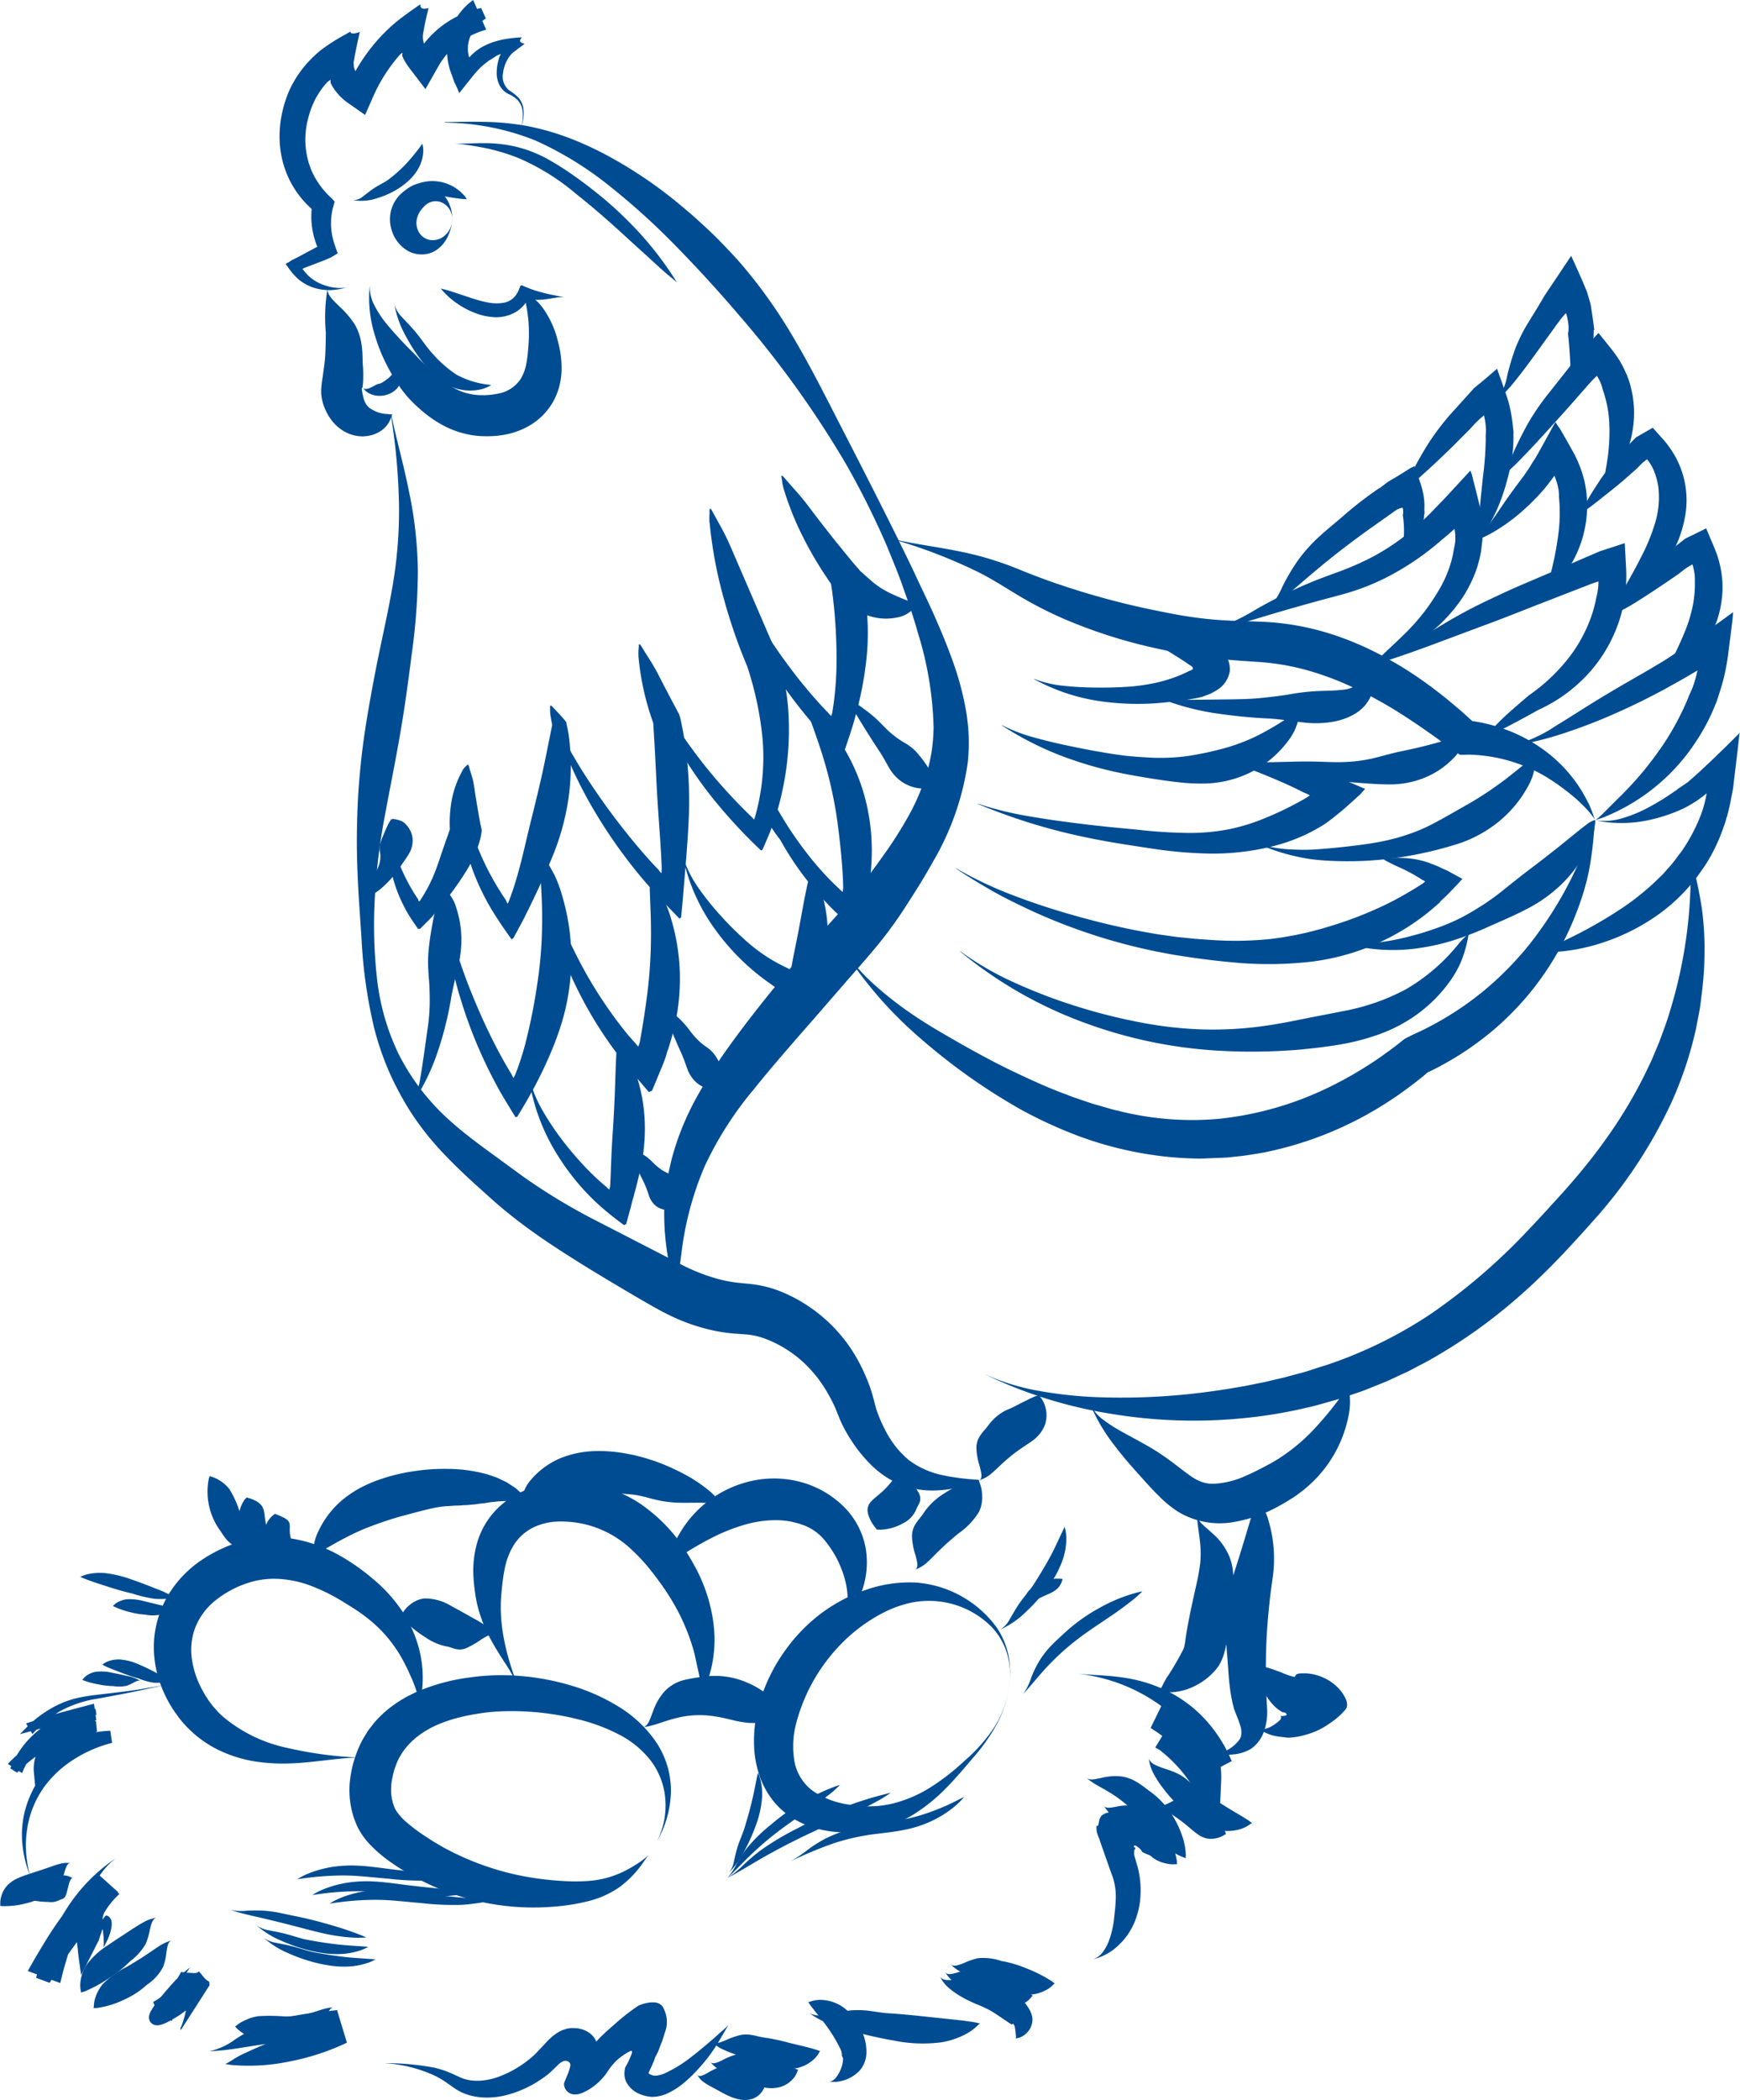 <?xml version="1.0" encoding="UTF-8"?> <svg xmlns="http://www.w3.org/2000/svg" xmlns:xlink="http://www.w3.org/1999/xlink" width="137.921" height="166.387" viewBox="0 0 137.921 166.387"><defs><clipPath id="a"><rect width="137.921" height="166.387" fill="#004c93"></rect></clipPath></defs><g clip-path="url(#a)"><path d="M126.3,512.379a8.194,8.194,0,0,1-1.777.834,7.792,7.792,0,0,1-1.867.353,14.981,14.981,0,0,1-1.937,0c-.663-.036-1.31-.1-1.955-.187a21.7,21.7,0,0,1-7.273-2.335c-.283-.138-.547-.31-.82-.465s-.534-.329-.794-.5A13.315,13.315,0,0,1,108.409,509a4.413,4.413,0,0,1-.959-1.053,2.052,2.052,0,0,1-.113-.236l-.105-.294c-.031-.1-.049-.206-.08-.306l-.052-.319a4.652,4.652,0,0,1,.076-1.4,6.3,6.3,0,0,1,.469-1.441c.027-.054.046-.1.076-.15l.092-.151c.062-.1.114-.205.179-.3a5.877,5.877,0,0,1,1.594-1.533,7.552,7.552,0,0,1,1.252-.67,11.9,11.9,0,0,1,1.444-.49,15.764,15.764,0,0,1,1.579-.332l.214-.035.195-.028c.131-.018.259-.039.392-.051.263-.033.531-.052.8-.073a21.763,21.763,0,0,1,6.581.651,14.181,14.181,0,0,1,3.083,1.163A7.5,7.5,0,0,1,127.637,504a5.762,5.762,0,0,1,1.179,3.112,6.257,6.257,0,0,1-.652,3.29c-.064.124-.031.058.039-.066a8.365,8.365,0,0,0,1.057-3.838,6.929,6.929,0,0,0-1.162-3.918,9.712,9.712,0,0,0-2.978-2.824,15.534,15.534,0,0,0-3.715-1.662,19.38,19.38,0,0,0-3.992-.764,17.773,17.773,0,0,0-4.1.107,15.6,15.6,0,0,0-4.029,1.069c-.331.132-.65.3-.973.465a10.323,10.323,0,0,0-.932.581,8.406,8.406,0,0,0-1.669,1.512l-.382.49c-.123.167-.223.35-.335.526a5.141,5.141,0,0,0-.309.549c-.091.187-.173.373-.25.561a9.09,9.09,0,0,0-.612,2.38,6.978,6.978,0,0,0,.184,2.585l.09.324.119.315a4.83,4.83,0,0,0,.278.632,5.726,5.726,0,0,0,.811,1.141,10.857,10.857,0,0,0,1.853,1.583c.316.222.633.427.961.619s.645.4.985.566a19.572,19.572,0,0,0,8.837,2.325,19.986,19.986,0,0,0,2.32-.086,16,16,0,0,0,2.305-.378,7.491,7.491,0,0,0,2.655-1.173,8.229,8.229,0,0,0,1.837-1.921l.368-.522c.062-.085.07-.083.012-.025a6.345,6.345,0,0,1-1.14.822" transform="translate(-76.078 -364.529)" fill="#004c93"></path><path d="M66.932,468.437a9.064,9.064,0,0,0-.224-3.26,10.087,10.087,0,0,0-1.392-3.089,12.05,12.05,0,0,0-2.323-2.532,16.762,16.762,0,0,0-2.79-1.92,11.4,11.4,0,0,0-3.411-1.2,9.571,9.571,0,0,0-3.812.109c-.159.038-.313.07-.475.116s-.316.1-.465.15c-.3.1-.586.219-.87.347a11.539,11.539,0,0,0-1.645.905,8.787,8.787,0,0,0-2.74,2.869,8.24,8.24,0,0,0-1.089,3.479,8.558,8.558,0,0,0,.521,3.567,9.768,9.768,0,0,0,.741,1.57c.148.249.293.48.453.7.178.236.341.483.54.7a8.9,8.9,0,0,0,2.691,2.127,10.429,10.429,0,0,0,3.044.986,14.8,14.8,0,0,0,2.976.151c1.927-.082,3.675-.458,5.345-.451.107,0,.05,0-.058-.005a30.989,30.989,0,0,1-5.823-.795,11.59,11.59,0,0,1-5.022-2.491,7.451,7.451,0,0,1-.917-1.011l-.2-.273-.18-.287a6.911,6.911,0,0,1-.345-.6,7.172,7.172,0,0,1-.795-2.544,5.014,5.014,0,0,1,.362-2.47,5.225,5.225,0,0,1,1.5-1.956,8.094,8.094,0,0,1,2.43-1.351,6.683,6.683,0,0,1,2.627-.378,8.556,8.556,0,0,1,2.642.586,15.09,15.09,0,0,1,2.568,1.3c.467.286.878.539,1.282.827a11.942,11.942,0,0,1,1.15.921,10.6,10.6,0,0,1,1.9,2.3,14.567,14.567,0,0,1,.868,1.69,9.741,9.741,0,0,1,.646,1.8c.108.483.067.622.082.5s.131-.5.21-1.082" transform="translate(-33.482 -334.499)" fill="#004c93"></path><path d="M159.005,456.084a9.408,9.408,0,0,0,.609-2.547,9.261,9.261,0,0,0,.046-1.35,11.313,11.313,0,0,0-.137-1.35,12.787,12.787,0,0,0-.724-2.632,13.747,13.747,0,0,0-.573-1.261l-.337-.61c-.107-.184-.22-.373-.337-.565a12.808,12.808,0,0,0-3.914-4.1,9.71,9.71,0,0,0-2.79-1.229,11.014,11.014,0,0,0-2.984-.354,9.306,9.306,0,0,0-2.79.458,6.707,6.707,0,0,0-2.664,1.645,6.326,6.326,0,0,0-1.576,2.716,8.143,8.143,0,0,0-.272,2.713c.011.208.028.409.05.607s.044.382.076.6a9.8,9.8,0,0,0,.25,1.246,11.264,11.264,0,0,0,.9,2.273c.364.7.775,1.341,1.163,1.948a12.267,12.267,0,0,1,1.017,1.8c.032.079.014.038-.013-.045-.269-.759-.523-1.5-.727-2.257a16.659,16.659,0,0,1-.456-2.268,12.619,12.619,0,0,1-.079-2.278l.045-.566.063-.584c.044-.385.1-.76.173-1.124a5.659,5.659,0,0,1,.753-1.976,3.923,3.923,0,0,1,1.452-1.318,4.81,4.81,0,0,1,1.926-.5,8.3,8.3,0,0,1,2.114.184,8.086,8.086,0,0,1,3.859,2.074,14.073,14.073,0,0,1,1.546,1.686c.243.305.472.614.719.955l.329.467c.1.161.212.316.312.479a16.4,16.4,0,0,1,1.982,4.394c.069.248.123.5.176.752s.111.507.165.762a11.329,11.329,0,0,1,.266,1.538c.031.4-.027.5.005.407s.2-.372.382-.8" transform="translate(-103.029 -322.617)" fill="#004c93"></path><path d="M202.094,500.385a4.728,4.728,0,0,0-1.19-1.4,6.82,6.82,0,0,0-1.545-.948,6.433,6.433,0,0,0-3.581-.523,13.481,13.481,0,0,0-1.6.275,3.222,3.222,0,0,0-1.455.844,4.581,4.581,0,0,0-.941,1.595c-.237.573-.361,1.162-.779,1.28-.027.006-.014,0,.018,0,.141-.015.269-.042.4-.066l.367-.095c.24-.065.467-.144.695-.216a13.314,13.314,0,0,1,1.354-.393,7.48,7.48,0,0,1,2.739-.094c.482.066.949.177,1.4.283a8.926,8.926,0,0,0,1.359.244,6.471,6.471,0,0,0,1.575-.1,6,6,0,0,0,1.176-.346c.155-.041.174,0,.15-.024a2.7,2.7,0,0,1-.14-.316" transform="translate(-140.007 -364.665)" fill="#004c93"></path><path d="M244.188,476.677a6.176,6.176,0,0,0-1.077-3.424,8.723,8.723,0,0,0-4.533-3.193,8.519,8.519,0,0,0-1.938-.345,10.5,10.5,0,0,0-3.931.6,12.885,12.885,0,0,0-3.551,1.89,13.47,13.47,0,0,0-2.83,2.942,13.7,13.7,0,0,0-1.864,3.669,10.7,10.7,0,0,0-.536,4.319,8.214,8.214,0,0,0,.455,2.033,6.559,6.559,0,0,0,1.122,1.954,6.272,6.272,0,0,0,1.756,1.44,7.184,7.184,0,0,0,1.972.739,9.393,9.393,0,0,0,1.927.218c.155,0,.307,0,.454,0s.3-.013.465-.024a7.753,7.753,0,0,0,.964-.1,9.655,9.655,0,0,0,3.5-1.305,14.223,14.223,0,0,0,2.693-2.207c.786-.808,1.469-1.638,2.165-2.446a14.51,14.51,0,0,0,1.778-2.577,8.545,8.545,0,0,0,.92-2.831c.019-.121.009-.057-.011.066a7.842,7.842,0,0,1-1.224,3.2,12.9,12.9,0,0,1-2.292,2.555,18,18,0,0,1-2.7,2.1,10.326,10.326,0,0,1-3.076,1.3c-.27.053-.54.107-.811.141a7.694,7.694,0,0,1-.815.056,5.924,5.924,0,0,1-.812-.026l-.4-.035-.418-.058a6.737,6.737,0,0,1-2.929-1.062,3.736,3.736,0,0,1-1.5-2.315,7.03,7.03,0,0,1,.1-2.977,14.055,14.055,0,0,1,3.162-5.934,13,13,0,0,1,4.008-3.053,9.572,9.572,0,0,1,1.582-.582,7.01,7.01,0,0,1,6.728,1.792,5.27,5.27,0,0,1,1.2,1.955,5.724,5.724,0,0,1,.286,2.189,4.8,4.8,0,0,1-.052.577,8.922,8.922,0,0,0,.073-1.24" transform="translate(-164.127 -344.329)" fill="#004c93"></path><path d="M199.077,445.255c.965-.592,1.867-1.156,2.785-1.623a14.6,14.6,0,0,1,2.729-1.1,8.826,8.826,0,0,1,2.571-.353,6.879,6.879,0,0,1,1.139.122c.088.026.175.05.263.071s.171.035.28.071c.184.057.363.12.542.19a3.936,3.936,0,0,1,1.5,1.11,8.237,8.237,0,0,1,1.5,2.7,6.747,6.747,0,0,1,.306,1.342,6.09,6.09,0,0,1,.042.721,4.312,4.312,0,0,1-.076.711,2.188,2.188,0,0,1-.6,1.2c-.041.039-.02.018.026-.018a5.908,5.908,0,0,0,1.8-2.671,6.73,6.73,0,0,0,.274-3.349,6.178,6.178,0,0,0-1.6-3.135,7.7,7.7,0,0,0-3.007-1.925,8.162,8.162,0,0,0-3.938-.344,8.8,8.8,0,0,0-6.165,4.2c-.1.169-.2.332-.288.5s-.156.354-.223.533c-.137.356-.2.749-.3,1.082-.073.267-.139.305-.092.26a4.96,4.96,0,0,1,.522-.3" transform="translate(-145.544 -321.731)" fill="#004c93"></path><path d="M154.985,434.422c.834-.1,1.579-.232,2.316-.309s1.434-.136,2.118-.153a38.479,38.479,0,0,1,3.915.175,5.663,5.663,0,0,1,.826.141c.137.034.277.062.416.1s.276.077.417.11a8.819,8.819,0,0,0,1.79.289c.646.043,1.383,0,2.143.017a4.8,4.8,0,0,1,1.09.136,1.324,1.324,0,0,1,.808.511c.021.034.009.017-.009-.022a4.268,4.268,0,0,0-.665-.939c-.125-.145-.266-.271-.4-.406s-.286-.251-.433-.372a12.022,12.022,0,0,0-1.927-1.241,17.491,17.491,0,0,0-2.136-.941c-.186-.065-.374-.122-.563-.184s-.379-.12-.572-.167-.386-.1-.582-.15l-.592-.115a11.626,11.626,0,0,0-2.621-.2,7.826,7.826,0,0,0-2.583.543,6.222,6.222,0,0,0-2.241,1.572c-.094.109-.188.215-.277.324a3.824,3.824,0,0,0-.236.361c-.07.128-.13.265-.187.4s-.1.273-.162.389c-.084.193-.14.2-.1.18a2.522,2.522,0,0,1,.447-.045" transform="translate(-113.277 -315.725)" fill="#004c93"></path><path d="M93.085,442.7c.833-.461,1.58-.911,2.339-1.292a18.133,18.133,0,0,1,2.248-.976c.75-.271,1.5-.515,2.262-.717s1.5-.407,2.247-.571a7.537,7.537,0,0,1,.98-.155c.165-.015.329-.018.495-.031s.331-.026.492-.026.327-.016.491-.032c.159,0,.32-.01.484-.027s.322-.025.486-.046.337-.055.5-.064.336-.045.515-.076.344-.035.531-.061a4.454,4.454,0,0,1,.562-.041,3.407,3.407,0,0,1,.59,0c.193.021.4.045.6.081a2.8,2.8,0,0,1,.562.2,1.477,1.477,0,0,1,.783.769c.015.044.006.021-.005-.026a3.551,3.551,0,0,0-.609-1.194,3.249,3.249,0,0,0-.461-.5l-.255-.231a1.822,1.822,0,0,0-.269-.215l-.579-.377c-.2-.1-.412-.2-.621-.3l-.157-.074-.162-.056-.325-.112-.327-.111-.333-.079a11.729,11.729,0,0,0-2.715-.334,15.539,15.539,0,0,0-2.739.184,14.541,14.541,0,0,0-2.895.724,11.028,11.028,0,0,0-1.378.614,9.333,9.333,0,0,0-1.271.843,7.257,7.257,0,0,0-1.959,2.464,4.161,4.161,0,0,0-.347.9c-.08.315-.1.657-.149.947-.037.232-.092.263-.054.225a3.528,3.528,0,0,1,.447-.235" transform="translate(-67.901 -319.641)" fill="#004c93"></path><path d="M119.078,476.058a9.671,9.671,0,0,0,1.826,1.47,4.4,4.4,0,0,0,1.662.708c.247.035.482.156.737.208a1.333,1.333,0,0,0,.87-.1,7.7,7.7,0,0,0,1.152-.677c.406-.247.85-.515,1.03-.264.011.016,0,.009,0-.013a2.038,2.038,0,0,0-.7-.8,9.718,9.718,0,0,0-.86-.525c-.59-.324-1.189-.677-1.823-1.006a4.015,4.015,0,0,0-2.175-.628,2.939,2.939,0,0,0-.3.054q-.149.047-.3.107c-.1.045-.2.1-.293.153s-.193.139-.288.214a2.36,2.36,0,0,0-.639.8c-.074.106-.1.08-.077.087a1.067,1.067,0,0,1,.179.211" transform="translate(-87.157 -347.783)" fill="#004c93"></path><path d="M23.951,467.255c.679.287,1.346.484,2.005.7s1.31.4,1.972.554a10.057,10.057,0,0,0,1.789.416,7.529,7.529,0,0,0,.989-.008,1.586,1.586,0,0,1,.9.134c.015.01.007.005-.008-.007a7.832,7.832,0,0,0-1.811-.925c-.629-.252-1.266-.5-1.918-.72a9.018,9.018,0,0,0-2.16-.518,4.421,4.421,0,0,0-1.163.058,2.479,2.479,0,0,0-.689.214c-.084.029-.107.019-.086.023a1.15,1.15,0,0,1,.176.083" transform="translate(-17.424 -342.245)" fill="#004c93"></path><path d="M33.6,475.252a6.518,6.518,0,0,0,1.254.433,6.116,6.116,0,0,0,1.211.2,2.928,2.928,0,0,0,1.1.013,3.224,3.224,0,0,0,.6-.253c.2-.093.409-.2.566-.112.01.005,0,0-.005,0a3.519,3.519,0,0,0-1.163-.425l-1.211-.294a4.183,4.183,0,0,0-1.34-.15,1.916,1.916,0,0,0-.691.209,1.29,1.29,0,0,0-.389.288c-.047.038-.061.03-.049.032a.567.567,0,0,1,.113.065" transform="translate(-24.541 -347.951)" fill="#004c93"></path><path d="M61.7,438.28a5.263,5.263,0,0,0,.84,4.046c.342.47.617,1.061,1.278,1.313a3.466,3.466,0,0,0,1.109.216c.382.041.772.04.881.291.007.016,0,.008,0-.011a3.105,3.105,0,0,0-.4-.865c-.16-.258-.329-.505-.483-.763a9.973,9.973,0,0,1-.788-1.619,7.754,7.754,0,0,0-.783-1.729,2.747,2.747,0,0,0-.778-.711,2.4,2.4,0,0,0-.725-.328c-.093-.041-.084-.068-.082-.048a.919.919,0,0,1-.069.208" transform="translate(-45.147 -321.134)" fill="#004c93"></path><path d="M71.374,444.579a2.613,2.613,0,0,0-.508,1.5,2.251,2.251,0,0,0,.344,1.353c.213.33.35.774.882.887a2.453,2.453,0,0,0,.911,0c.314-.033.633-.113.676.068,0,.012,0,.006,0-.008a1.512,1.512,0,0,0-.165-.609c-.081-.171-.171-.33-.246-.5a3.875,3.875,0,0,1-.3-1.057c-.031-.2-.047-.391-.079-.574a1.263,1.263,0,0,0-.185-.508,1.374,1.374,0,0,0-.54-.43,2.32,2.32,0,0,0-.6-.219c-.077-.029-.062-.046-.065-.034a.824.824,0,0,1-.118.133" transform="translate(-51.948 -325.809)" fill="#004c93"></path><path d="M79.152,449.446a1.827,1.827,0,0,0-.279.286,1.252,1.252,0,0,0-.212.311,2.4,2.4,0,0,0-.218.656,1.709,1.709,0,0,0,.254,1.249c.107.149.184.327.311.474a.966.966,0,0,0,.229.187,1.215,1.215,0,0,0,.329.085,1.159,1.159,0,0,0,.188.008c.072-.008.144-.019.217-.034a2.384,2.384,0,0,0,.445-.127,4.01,4.01,0,0,1,.392-.135c.107-.025.19-.031.212.048,0,.01,0,.005,0-.007-.007-.056-.014-.11-.024-.159l-.045-.121-.093-.224c-.075-.128-.146-.253-.211-.378a2.075,2.075,0,0,1-.191-.823c-.017-.3.058-.585-.106-.8a.817.817,0,0,0-.064-.086l-.108-.08-.117-.084-.175-.082a3.671,3.671,0,0,0-.539-.227c-.071-.033-.053-.045-.058-.035a.893.893,0,0,1-.139.093" transform="translate(-57.487 -329.407)" fill="#004c93"></path><path d="M30.43,493.051c.495.245.961.4,1.416.579s.894.33,1.346.45a5.01,5.01,0,0,0,1.225.34,4.964,4.964,0,0,0,.736-.026.871.871,0,0,1,.656.122c.009.009,0,0,0-.006a3.9,3.9,0,0,0-1.19-.862c-.433-.233-.878-.453-1.342-.651a4.606,4.606,0,0,0-1.57-.421,2.362,2.362,0,0,0-.851.121,1.484,1.484,0,0,0-.49.254c-.059.035-.075.025-.06.028a.708.708,0,0,1,.129.072" transform="translate(-22.209 -361.093)" fill="#004c93"></path><path d="M24.5,496.832a7.2,7.2,0,0,0,1.225.322,6.217,6.217,0,0,0,1.146.127,2.763,2.763,0,0,0,1.033-.026,3.272,3.272,0,0,0,.573-.262c.194-.094.394-.2.542-.114.009.006,0,0,0,0a3.036,3.036,0,0,0-1.117-.412c-.386-.087-.777-.177-1.177-.25a3.6,3.6,0,0,0-1.306-.063,1.735,1.735,0,0,0-.646.269,1.2,1.2,0,0,0-.341.325c-.04.043-.055.036-.043.037a.523.523,0,0,1,.115.053" transform="translate(-17.871 -363.686)" fill="#004c93"></path><path d="M3.827,513.768a8.54,8.54,0,0,1,.182-3.179,7.732,7.732,0,0,1,1.377-2.808,8.725,8.725,0,0,1,2.343-2.047,10,10,0,0,1,1.393-.711,9.449,9.449,0,0,1,1.463-.488l-.14-.96A8.264,8.264,0,0,0,4.4,506.49l1.071.328a2.114,2.114,0,0,1,.244-1.221,2.634,2.634,0,0,1,.9-.928,5.392,5.392,0,0,1,2.735-.762l-.131-1.343a11.845,11.845,0,0,0-2.859.817,12.064,12.064,0,0,0-2.567,1.5A13.251,13.251,0,0,0,2.322,506.2l1.133.726a6.424,6.424,0,0,1,2.282-2.912,7.277,7.277,0,0,1,3.6-1.266l-.187-1.315q-1.359.352-2.714.722c-.9.25-1.785.554-2.67.835l.511.843a8.706,8.706,0,0,1,2.317-1.882,8.993,8.993,0,0,1,2.848-.921c1-.188,1.993-.367,2.958-.567s1.906-.426,2.839-.581c.133-.022.063-.01-.073.011l-1.491.247c-.5.083-.99.176-1.489.24-1,.142-1.993.246-2.994.368a12.958,12.958,0,0,0-1.5.262,7.648,7.648,0,0,0-1.444.53,8.99,8.99,0,0,0-2.474,1.8l-.49.5.682-.181c.894-.237,1.781-.5,2.68-.715l2.7-.634-.066-.466a8.046,8.046,0,0,0-4.061,1.348,7.419,7.419,0,0,0-1.6,1.476,7.657,7.657,0,0,0-1.1,1.884l.536.344a11.39,11.39,0,0,1,3.387-2.385,10.954,10.954,0,0,1,2.951-.869l-.081-.828A6.382,6.382,0,0,0,6,503.754a3.7,3.7,0,0,0-1.254,1.334,3.205,3.205,0,0,0-.354,1.834l.109,1.149.744-.887a7.418,7.418,0,0,1,5.253-2.639l-.14-.956c-.093.024-.18.049-.266.075a10.69,10.69,0,0,0-3.85,2.141,8.6,8.6,0,0,0-1.466,1.662l-.294.471c-.1.156-.169.329-.254.493a7.486,7.486,0,0,0-.413,1.024,7.106,7.106,0,0,0-.3,1.307,7.27,7.27,0,0,0-.07,1.307,8.827,8.827,0,0,0,.44,2.427c.2.588.263.749.21.6a8.01,8.01,0,0,1-.262-1.329" transform="translate(-1.702 -366.441)" fill="#004c93"></path><path d="M218.763,526.288c-.152.728-.279,1.431-.446,2.119s-.359,1.356-.559,2.023c-.176.576-.459,1.148-.629,1.773-.092.311-.159.638-.235.96a1.956,1.956,0,0,1-.368.855c-.013.014-.006.006.008-.007a7.157,7.157,0,0,0,1.211-1.724,14.766,14.766,0,0,0,.873-1.945,8.029,8.029,0,0,0,.51-2.26,4.84,4.84,0,0,0-.081-1.2,2.866,2.866,0,0,0-.213-.693c-.03-.084-.024-.108-.025-.086a1.522,1.522,0,0,1-.046.19" transform="translate(-158.724 -385.663)" fill="#004c93"></path><path d="M228.634,532.219a27.346,27.346,0,0,0-3.649,1.163,30.286,30.286,0,0,0-3.48,1.6,21.444,21.444,0,0,0-2.95,1.77,16.427,16.427,0,0,0-1.317,1.126,7.636,7.636,0,0,1-1.255,1.025c-.029.016-.014.007.016-.008,1.078-.577,2.1-1.227,3.159-1.816s2.137-1.145,3.236-1.664c1.185-.56,2.388-1.071,3.568-1.632q.918-.437,1.817-.928c.185-.1.368-.2.542-.308s.34-.224.5-.322c.129-.079.171-.088.134-.076s-.155.032-.325.067" transform="translate(-158.32 -390.103)" fill="#004c93"></path><path d="M224.675,529.859a15.388,15.388,0,0,0-2.774,1.313,16.872,16.872,0,0,0-2.5,1.789,12.474,12.474,0,0,0-1.962,1.944,9.926,9.926,0,0,0-.748,1.178,5.116,5.116,0,0,1-.712,1.083c-.018.018-.009.008.011-.009.713-.667,1.358-1.378,2.065-2.034a25.005,25.005,0,0,1,2.217-1.85c.832-.623,1.7-1.188,2.541-1.788q.655-.468,1.29-.977c.266-.2.506-.438.732-.648.091-.081.123-.091.1-.078s-.122.037-.255.078" transform="translate(-158.321 -388.366)" fill="#004c93"></path><path d="M.21,556.362a6.6,6.6,0,0,0,1.887-.229,4.818,4.818,0,0,0,1.512-.627c.389-.251.879-.368,1.153-.9a4.436,4.436,0,0,0,.351-.953c.109-.336.214-.7.463-.7.016,0,.008,0-.01,0a2.061,2.061,0,0,0-.868.072c-.27.072-.529.167-.793.258-.524.186-1.065.354-1.611.535-.293.1-.59.2-.87.326a2.713,2.713,0,0,0-.767.5,2.05,2.05,0,0,0-.53.865,1.855,1.855,0,0,0-.1.752c-.009.1-.035.093-.018.086a.812.812,0,0,1,.2.022" transform="translate(0 -405.336)" fill="#004c93"></path><path d="M8.914,558.7c.149.03.257.026.383.047a2.488,2.488,0,0,0,.339.039c.212.023.377.011.555.03a1.424,1.424,0,0,0,.8-.145c.188-.114.43-.048.55-.463.018-.046.037-.091.053-.148l.048-.193c.033-.135.071-.263.108-.425a1.594,1.594,0,0,1,.141-.382c.056-.1.119-.157.191-.113.009.006,0,0-.005-.006a1.389,1.389,0,0,0-1.053-.209c-.352.021-.721.041-1.1.094A1.64,1.64,0,0,0,8.8,557.3a1.437,1.437,0,0,0-.1.131c-.022.055-.043.11-.061.168s-.034.116-.047.176,0,.145,0,.219a1.467,1.467,0,0,0,.136.6c.025.075,0,.071.014.067a.686.686,0,0,1,.164.036" transform="translate(-6.301 -408.113)" fill="#004c93"></path><path d="M14.6,558.08a4.979,4.979,0,0,0,.2-.54,2.775,2.775,0,0,0,.128-.6,1.153,1.153,0,0,0-.024-.389.925.925,0,0,0-.053-.137.572.572,0,0,0-.13-.163.755.755,0,0,0-.108-.074.315.315,0,0,0-.06-.025.073.073,0,0,0-.027-.006c-.033,0-.026,0-.033,0a.208.208,0,0,0-.086.061,1.208,1.208,0,0,0-.135.174.921.921,0,0,1-.055.082.991.991,0,0,1,0-.109,1.067,1.067,0,0,1,.037-.214c.01-.035.021-.069.034-.1.009-.016.008-.034.025-.047s0-.009,0-.019c.018-.034.037-.068.057-.1a6.1,6.1,0,0,1,1.171-1.433l-1.729-1.554q-.585.638-1.163,1.289c-.379.438-.778.862-1.129,1.324a28.458,28.458,0,0,0-1.971,2.868c-.423.7-.857,1.425-1.267,2.174l2.572.953c.194-.86.445-1.716.715-2.575s.563-1.724.881-2.6a21.642,21.642,0,0,1,1.1-2.583,5.86,5.86,0,0,1,1.663-2.1c.055-.038.026-.017-.031.019a13.648,13.648,0,0,0-3.932,4.123,18.7,18.7,0,0,0-2.31,5.3l1.072.4c.614-1.024,1.278-2.018,1.982-2.982.538-.734,1.094-1.453,1.679-2.145.6-.681,1.193-1.365,1.769-2.06l-1.462-1.314a7.121,7.121,0,0,0-.891,1.128,6.45,6.45,0,0,0-.356.632c-.055.108-.1.219-.152.331-.027.06-.043.1-.073.18a1.552,1.552,0,0,0-.092.274c-.065.3-.13.587-.2.87a4.42,4.42,0,0,0-.087.806,9.51,9.51,0,0,0,.086,1.39l.039.33.018.142v-.033c0-.043,0-.083-.009-.117a.31.31,0,0,0-.013-.068s-.008,0,.006.144l.023.217.072.556.087.612.064.442,0,.028,0,.014s0,.021.01-.008l.114-.223.228-.447.457-.9.458-.9.115-.224c.024-.058.035-.1.053-.154l.1-.3.2-.6.131-.419,0-.006c-.011.026-.014.022-.061.068a.671.671,0,0,1-.069.04.551.551,0,0,1-.1.051.52.52,0,0,1-.053.016s0,0,0,0l.009.008a.226.226,0,0,1,.042.078,1.527,1.527,0,0,1,.065.254,5.98,5.98,0,0,1,.1,1.19c-.007.312-.052.39-.025.316s.161-.285.312-.617" transform="translate(-6.077 -404.373)" fill="#004c93"></path><path d="M24.075,575.128a11.237,11.237,0,0,0,2.052-1.113,9.306,9.306,0,0,0,1.635-1.315,4.375,4.375,0,0,0,1.246-1.406,5.826,5.826,0,0,0,.325-1.136c.1-.393.194-.809.5-.9.019-.005.009,0-.012,0a3.034,3.034,0,0,0-1.036.375c-.316.172-.616.368-.919.562-.6.4-1.215.788-1.823,1.211a6.3,6.3,0,0,0-1.751,1.6,2.991,2.991,0,0,0-.452,1.2,2.2,2.2,0,0,0,.018.883c.008.11-.021.119,0,.1a.955.955,0,0,1,.227-.072" transform="translate(-17.444 -417.309)" fill="#004c93"></path><path d="M27.975,581.378a7.218,7.218,0,0,0,2.216-.675,6.78,6.78,0,0,0,1.788-1.171,3.806,3.806,0,0,0,1.285-1.421,4.513,4.513,0,0,0,.259-1.151c.066-.4.107-.81.386-.923.018-.007.009,0-.011,0a3.248,3.248,0,0,0-.962.441c-.29.182-.565.381-.848.57-.561.385-1.151.739-1.748,1.087a7.384,7.384,0,0,0-1.8,1.279,3.046,3.046,0,0,0-.611,1.034,2.34,2.34,0,0,0-.161.84c-.017.106-.047.108-.027.1a.976.976,0,0,1,.233-.01" transform="translate(-20.332 -422.275)" fill="#004c93"></path><path d="M69.9,597.507a4.665,4.665,0,0,0,2.153,1.065,4.987,4.987,0,0,0,2.347-.011c.327-.087.677-.141,1.013-.261a2.155,2.155,0,0,0,.919-.588,3.369,3.369,0,0,0,.625-1.056c.17-.375.283-.768.574-.831.019,0,.009,0-.011,0a4.388,4.388,0,0,0-1.013.221c-.315.1-.625.2-.941.28a7.381,7.381,0,0,1-1.923.22,15.4,15.4,0,0,0-2.022-.02,3.6,3.6,0,0,0-1.072.327,2.9,2.9,0,0,0-.712.441c-.092.055-.112.033-.092.042a1.029,1.029,0,0,1,.157.172" transform="translate(-51.124 -436.782)" fill="#004c93"></path><path d="M47.43,587.882l.906-1.413.448-.7.223-.348a.344.344,0,0,0,.024-.04l0-.013-.006-.027-.013-.054c.028-.241-.095-.211-.15-.265a1.1,1.1,0,0,1-.157-.126,2.718,2.718,0,0,1-.23-.261c-.07-.087-.137-.172-.207-.25a.932.932,0,0,0-.1-.105.141.141,0,0,1-.046.072.541.541,0,0,1-.33.07,8.457,8.457,0,0,1-1.02-.088c-.061.11-.125.246-.184.335l-.179.286c-.03.046-.06.1-.089.14l-.088.113-.175.226c-.1.117-.2.221-.3.331s-.2.193-.3.29l-.309.275c-.048.04-.117.091-.151.114l-.07.048c-.092.059-.187.121-.263.161-.041.025-.07.036-.093.049l-.009,0,0,0s0-.007,0,.01.021.06.031.082a3.141,3.141,0,0,1,.2.581,1.035,1.035,0,0,1,.056.233c.006.038.006.085.009.118a.285.285,0,0,1,.01.076,1.132,1.132,0,0,1-.019.123.056.056,0,0,1-.015.028l-.007.006,0-.005.01-.007c.011-.006,0,0,.027-.008a.206.206,0,0,1,.068-.014c.026,0,.037,0,.072.005a.837.837,0,0,1,.116,0,.8.8,0,0,1,.112.021,1.035,1.035,0,0,0,.125.033,2.449,2.449,0,0,1,.315.087c.051.018.1.038.151.059l.077.033.1.035.05.018c.008,0,0,0,0,0v-.007c0-.006,0-.013.006-.037a1.109,1.109,0,0,1,.045-.133c.076-.21.178-.467.27-.74a15.944,15.944,0,0,0,.459-1.774,2.848,2.848,0,0,1,.676-1.557c.026-.021.013-.009-.017.01a8.691,8.691,0,0,0-1.379,1.252c-.417.456-.817.924-1.2,1.424a5.545,5.545,0,0,0-.561.839,1.016,1.016,0,0,0-.066.152c-.01.031-.021.054-.03.091s-.018.088-.024.132l0,.033v.058a.907.907,0,0,0,.014.117c0,.02.007.036.014.059a.706.706,0,0,0,.038.088.69.69,0,0,0,.111.158.713.713,0,0,0,.3.164,1.024,1.024,0,0,0,.2.018,1.44,1.44,0,0,0,.394-.086c.1-.034.183-.072.269-.109.31-.14.667-.365.761-.416.149-.089.282-.174.395-.251l.036-.025c.123-.087.216-.159.28-.208a.434.434,0,0,1,.108-.073.034.034,0,0,1,0,.027l-.064.283c-.048.2-.1.371-.141.51a2.979,2.979,0,0,1-.2.517l.015-.021c-.1.182,0,.13-.023.222-.007.039-.051.112-.017.055l.719-1.118" transform="translate(-32.418 -428.092)" fill="#004c93"></path><path d="M63.84,601.007a15.832,15.832,0,0,0,4.693-.285,18.947,18.947,0,0,0,4.495-1.478l-.782-2.582q-.648.073-1.294.171a17.466,17.466,0,0,0-4.627.986,14.018,14.018,0,0,0-2.155,1.163,5.357,5.357,0,0,1-2.038.943c-.045,0-.021,0,.025,0a21.609,21.609,0,0,0,2.484-.279c.817-.126,1.631-.259,2.448-.371s1.637-.207,2.459-.28,1.65-.109,2.474-.162l.483-.029-.451-1.49c-1.475.608-2.98,1.078-4.457,1.633-.843.317-1.68.671-2.526,1.066-.261.12-.52.24-.77.384s-.49.317-.729.443c-.189.1-.248.094-.2.092s.221.037.465.072" transform="translate(-45.53 -437.397)" fill="#004c93"></path><path d="M140.685,596.866c-.7.621-1.4,1.225-2.125,1.783a10.409,10.409,0,0,1-2.222,1.383,2.762,2.762,0,0,1-.527.155.938.938,0,0,1-.384,0,.227.227,0,0,0-.054-.022c-.046-.015-.086-.032-.121-.047a1.024,1.024,0,0,1-.176-.1.263.263,0,0,1-.083-.083c0-.01,0-.016,0-.019a.306.306,0,0,1-.037.025l-.021.012-.032.016c-.059.029-.119.055-.18.08l-.108.042-.032.011a.8.8,0,0,1,.093-.015c.021,0,.078-.009.12-.009h.151a.873.873,0,0,1,.117,0s0-.005,0-.007l.025-.076a.327.327,0,0,1,.059-.142l.064-.154c.042-.1.1-.209.147-.313l.137-.32.112-.315c.048-.108.115-.224.172-.336a1.889,1.889,0,0,0,.137-.321c.04-.1.075-.209.118-.311a4.415,4.415,0,0,0,.214-.6,1.6,1.6,0,0,0,.09-.288c.034-.1.07-.2.1-.3a1.776,1.776,0,0,0,.064-.268,1.6,1.6,0,0,0,.028-.231,2.328,2.328,0,0,0-.214-1.129c-.028-.065-.057-.115-.086-.172a.606.606,0,0,0-.148-.187.9.9,0,0,0-.612-.209h-.228c-.085.007-.19.03-.283.044a3.2,3.2,0,0,0-.672.209,16.818,16.818,0,0,0-1.763,1.359c-.3.27-.612.536-.921.821-.152.149-.31.287-.455.449l-.222.237c-.039.039-.076.077-.108.116l-.07.079a7.907,7.907,0,0,0-.52.651c-.085.12-.17.249-.252.387-.01.014-.062.092-.106.147a2.655,2.655,0,0,1-.659.608l-.088.051c-.028.018-.076.042-.1.053l-.045.021s0,0,0,0l.011.028.022.057.041.115c.026.077.05.14.071.213a3.407,3.407,0,0,1,.093.37.723.723,0,0,1-.006.414c-.006.014-.019.015.015,0a.369.369,0,0,1,.083-.018h.027c-.237.016,2.106-.128,1.121-.071l.013-.008.053-.033c.1-.224.168-.454.238-.668a6.485,6.485,0,0,0,.34-1.428,2.373,2.373,0,0,0-.109-.96,1.9,1.9,0,0,0-.161-.353,1.488,1.488,0,0,0-.327-.383A1.971,1.971,0,0,0,130,596.6a2.968,2.968,0,0,0-.513-.147,4.347,4.347,0,0,0-.508-.017c-.08,0-.161.013-.243.022s-.171.036-.267.071a2.18,2.18,0,0,0-.626.287c-.115.072-.244.174-.365.26-.127.114-.257.234-.385.357l-.383.417c-.127.134-.257.264-.381.4a4.543,4.543,0,0,1-.377.379l-.165.146-.085.071c-.229.187-.47.366-.716.531a8.239,8.239,0,0,1-.756.453l-.194.1-.212.1c-.137.063-.272.121-.407.176a5.369,5.369,0,0,1-1.654.394,4.105,4.105,0,0,1-.84-.034,3.048,3.048,0,0,1-.825-.252c-.3-.133-.632-.3-.972-.428a7.867,7.867,0,0,0-1.023-.316,21.82,21.82,0,0,0-3.907-.361c-.1-.008-.045,0,.052.007a11.215,11.215,0,0,1,3.862.976,7.467,7.467,0,0,1,.847.486c.272.18.534.386.838.583a3.893,3.893,0,0,0,1,.466,5.084,5.084,0,0,0,1.076.2,6.191,6.191,0,0,0,2.147-.24,8.678,8.678,0,0,0,1.969-.832,9.646,9.646,0,0,0,.9-.586c.083-.061.117-.089.162-.124l.125-.1q.123-.106.238-.215l.447-.437a1.375,1.375,0,0,1,.486-.342.46.46,0,0,1,.369.034.306.306,0,0,1,.166.333,3.854,3.854,0,0,1-.245.767l-.147.356-.07.173c-.011.029-.021.058-.028.087a.376.376,0,0,0-.009.044.349.349,0,0,0,0,.04.892.892,0,0,0,.029.179.845.845,0,0,0,.272.427.857.857,0,0,0,.212.129,1.05,1.05,0,0,0,.106.038c.029.008.058.014.087.019a1.114,1.114,0,0,0,.457-.019,2.287,2.287,0,0,0,.456-.168,4.246,4.246,0,0,0,.674-.4,4.671,4.671,0,0,0,.65-.57,4.408,4.408,0,0,0,.547-.7,4.788,4.788,0,0,1,.369-.485c.071-.081.142-.163.219-.244.054-.056.084-.08.127-.12a5.02,5.02,0,0,1,.849-.613c.059-.033.113-.062.164-.086a.658.658,0,0,1,.074-.033.11.11,0,0,1,.089.03c.029.033.016.1,0,.144s-.036.1-.053.146l-.107.266a7.529,7.529,0,0,1-.371.737.016.016,0,0,0,0,.017s-.015.024-.023.077a2.387,2.387,0,0,0-.035.32,1.483,1.483,0,0,0,.24.894,2.107,2.107,0,0,0,1.022.811,3.211,3.211,0,0,0,.484.146c.1.02.212.037.317.051s.2.005.3,0a3.022,3.022,0,0,0,1.009-.252,5.907,5.907,0,0,0,1.437-.935,11.385,11.385,0,0,0,1.127-1.113,13.024,13.024,0,0,0,1.155-1.473c.34-.506.627-1.027.912-1.511.223-.384.31-.47.237-.386s-.344.313-.727.644" transform="translate(-83.675 -435.744)" fill="#004c93"></path><path d="M219.772,605.137c-.845-.266-1.562-.4-2.248-.581a17.15,17.15,0,0,0-1.984-.417c-.294-.036-.595-.134-.919-.19a2.944,2.944,0,0,0-.505-.051,2.288,2.288,0,0,0-.518.063,6.173,6.173,0,0,0-1.132.412c-.385.152-.785.32-1.043.125-.016-.013-.007-.006.008.009a3.172,3.172,0,0,0,.952.621c.338.155.687.279,1.037.408.7.24,1.382.522,2.133.758a5.215,5.215,0,0,0,2.542.28,2.862,2.862,0,0,0,1.241-.576,2.034,2.034,0,0,0,.59-.7c.066-.091.095-.081.072-.08a.925.925,0,0,1-.227-.085" transform="translate(-154.983 -442.702)" fill="#004c93"></path><path d="M217.745,610.946c-.731-.251-1.308-.381-1.843-.552a9.478,9.478,0,0,0-1.508-.382c-.228-.029-.46-.121-.719-.173a1.984,1.984,0,0,0-.41-.044,1.606,1.606,0,0,0-.423.07,5.62,5.62,0,0,0-.965.421c-.334.153-.688.32-.883.133-.012-.012-.006-.006.005.009a2.241,2.241,0,0,0,.734.6c.269.15.55.27.833.394.564.231,1.109.5,1.737.733a5.517,5.517,0,0,0,1.058.284,2.8,2.8,0,0,0,1.1-.041,2.108,2.108,0,0,0,1.01-.6,1.669,1.669,0,0,0,.419-.695c.044-.09.069-.081.05-.079a.777.777,0,0,1-.2-.08" transform="translate(-154.67 -447.026)" fill="#004c93"></path><path d="M212.376,614.613c-.636-.232-1.087-.36-1.474-.525a4.1,4.1,0,0,0-1.029-.347c-.162-.023-.329-.105-.525-.152a1.221,1.221,0,0,0-.321-.037,1.259,1.259,0,0,0-.334.078,5.857,5.857,0,0,0-.821.424c-.29.152-.609.314-.742.136-.008-.012,0-.006,0,.008a1.536,1.536,0,0,0,.52.576,6.178,6.178,0,0,0,.64.381c.437.224.85.487,1.367.713a3.614,3.614,0,0,0,.893.271,2,2,0,0,0,.941-.069,1.533,1.533,0,0,0,.786-.622,1.4,1.4,0,0,0,.242-.684c.021-.088.043-.079.028-.077a.685.685,0,0,1-.176-.074" transform="translate(-151.84 -449.779)" fill="#004c93"></path><path d="M240.167,594.024c.068.1.143.185.212.275s.135.183.2.265.136.165.2.245l.192.244c.259.311.482.628.695.921a12.259,12.259,0,0,1,.932,1.612,1.09,1.09,0,0,1,.082.452.076.076,0,0,0,.008.031c0,.008,0,.01,0,.017a.105.105,0,0,0,.019.022.1.1,0,0,0,.014.021.374.374,0,0,1,.051.226,2.459,2.459,0,0,1-.288,1c-.191.369-.467.756-.819.735-.022,0-.011,0,.013,0a2.048,2.048,0,0,0,.637.02,2.926,2.926,0,0,0,1.766-.873,2.2,2.2,0,0,0,.546-1.42,3.825,3.825,0,0,0-.254-1.448,5.07,5.07,0,0,0-.738-1.331,3.973,3.973,0,0,0-1.095-.986,3.236,3.236,0,0,0-1.451-.424,2.321,2.321,0,0,0-.962.154c-.116.029-.135,0-.114.017a1.576,1.576,0,0,1,.143.218" transform="translate(-175.95 -435.17)" fill="#004c93"></path><path d="M253.685,597.653c-.627-.112-1.227-.181-1.816-.242l-1.736-.182c-1.14-.122-2.246-.243-3.358-.309-.48-.025-.969-.12-1.468-.183a7.021,7.021,0,0,0-1.546-.045,14.642,14.642,0,0,0-1.664.291,2.257,2.257,0,0,1-1.554-.042c-.026-.017-.012-.008.013.012a6.254,6.254,0,0,0,1.539.81c.539.206,1.09.377,1.647.535a33.616,33.616,0,0,0,3.419.78,11.5,11.5,0,0,0,3.818.137,6.4,6.4,0,0,0,1.9-.647,4.034,4.034,0,0,0,1.01-.753c.119-.1.161-.093.125-.09a2.586,2.586,0,0,1-.33-.074" transform="translate(-176.326 -437.402)" fill="#004c93"></path><path d="M285.427,591.6a1.4,1.4,0,0,0,.33-.159,1.267,1.267,0,0,0,.3-.241,1.5,1.5,0,0,0,.414-.794,1.3,1.3,0,0,0,.025-.263,1.28,1.28,0,0,0-.052-.334,2.043,2.043,0,0,0-.224-.512,3.515,3.515,0,0,0-.522-.672,5.435,5.435,0,0,0-1.125-.872,4.682,4.682,0,0,0-1.288-.52,5.924,5.924,0,0,0-1.884-.362c-.338.01-.743.088-1.17.134s-.864.046-1.045-.238c-.011-.018-.005-.009,0,.012a2.761,2.761,0,0,0,.751.929,6.6,6.6,0,0,0,.988.676,10.25,10.25,0,0,0,1.1.534,11.028,11.028,0,0,1,1.017.461c.326.173.637.388.944.593s.586.4.773.522c.05.028.088.05.106.044,0,0,0,0,0,0l.041-.025c.028-.017.057-.032.086-.046a1.209,1.209,0,0,1,.146-.067l.044-.015.007,0-.123.031-.143.032-.032.006h0v0h0l.005,0,.011,0a.186.186,0,0,1,.1.085.5.5,0,0,1,.091.2,6.06,6.06,0,0,1,.093.815c-.009.114-.043.121-.022.108a1.807,1.807,0,0,1,.247-.062" transform="translate(-204.658 -430.139)" fill="#004c93"></path><path d="M287.536,586.418a11.971,11.971,0,0,0-1.738-1.025,7.419,7.419,0,0,0-1.6-.625,3.153,3.153,0,0,0-1.5-.31,6.136,6.136,0,0,0-1.019.275c-.354.1-.736.207-.9-.013-.01-.014,0-.007,0,.01a2.22,2.22,0,0,0,.644.715,8.874,8.874,0,0,0,.784.516c.541.32,1.1.641,1.685.931a4.461,4.461,0,0,0,2.022.58,2.287,2.287,0,0,0,1.1-.321,1.827,1.827,0,0,0,.608-.536c.071-.071.093-.054.073-.059a.848.848,0,0,1-.166-.139" transform="translate(-205.83 -428.434)" fill="#004c93"></path><path d="M290.4,582.985a10.962,10.962,0,0,0-2.068-1.053,9.183,9.183,0,0,0-2-.589,4.313,4.313,0,0,0-1.855-.212,5.718,5.718,0,0,0-1.11.388c-.377.145-.77.308-1.011.112-.015-.013-.007-.007.007.009a3.013,3.013,0,0,0,.894.63c.319.16.65.292.98.427.663.263,1.332.542,2.021.8a6.249,6.249,0,0,0,2.3.519,2.974,2.974,0,0,0,1.233-.311,2.186,2.186,0,0,0,.711-.517c.086-.069.11-.05.088-.056a.979.979,0,0,1-.187-.146" transform="translate(-206.979 -425.975)" fill="#004c93"></path><path d="M329.451,541.144c-.069-.173-.147-.339-.229-.5l-.064-.122-.032-.061-.016-.031c-.006-.018-.028-.022-.024-.055.048-.111-.02-.113-.04-.16l-.089-.113-.178-.226-.089-.113-.045-.057-.055-.076-.221-.3-.221-.3c-.076-.094-.16-.163-.239-.245a2.57,2.57,0,0,0-.458-.4,2.946,2.946,0,0,0-.391-.241l-.176-.089c-.052-.021-.1-.034-.147-.052a1.6,1.6,0,0,0-.264-.069,3.407,3.407,0,0,0-.427-.028,1.333,1.333,0,0,0-.373.061,1.042,1.042,0,0,0-.17.074,1.2,1.2,0,0,0-.226.148,1.374,1.374,0,0,0-.106.181.609.609,0,0,0-.054.134h0l-.094.462-.094.022c-.012.006-.04,0-.039.017l0,.039a1.163,1.163,0,0,0,0,.163,1.5,1.5,0,0,0,.061.38,4.072,4.072,0,0,0,.164.434l.145.431.306.872.447,1.269c.053.151.124.321.167.453s.077.253.11.384a5.071,5.071,0,0,1,.12,1.5c-.01.25-.027.5-.054.741s-.055.494-.083.761a7.251,7.251,0,0,1-.422,1.728,3.4,3.4,0,0,1-.473.84,1.5,1.5,0,0,1-.721.536c-.036.011-.017,0,.021,0a4.3,4.3,0,0,0,1.886-1.024,5.521,5.521,0,0,0,.741-.822,5.937,5.937,0,0,0,.56-.974,6.415,6.415,0,0,0,.513-2.2,7.422,7.422,0,0,0-.224-2.277l-.246-.838-.031-.1,0-.049,0-.094q0-.091,0-.17l.006-.075c0-.023.028-.035.042-.05s.02-.012.009-.025c.019,0,.012-.013.018-.018a.235.235,0,0,0,.013-.04.2.2,0,0,0,.005-.039v-.007l-.018-.013-.076-.055c-.011-.008-.031-.021-.034-.025l0,0,0-.01a.213.213,0,0,1,.03-.061.067.067,0,0,1,.017-.019.061.061,0,0,1,.04-.015.243.243,0,0,1,.124.048c.04.024.076.05.109.075a1.108,1.108,0,0,1,.337.354.032.032,0,0,1,0,.022l0,0s-.007.008.013.016l.081.041.165.079c.221.1.469.181.674.287.166.08.184.128.16.092a3.808,3.808,0,0,1-.137-.378" transform="translate(-237.978 -394.316)" fill="#004c93"></path><path d="M330.528,533.447a5.051,5.051,0,0,0-.273-1.47,7.526,7.526,0,0,0-.6-1.349,6.862,6.862,0,0,0-1.944-2.205c-.347-.245-.685-.532-1.071-.757a3.192,3.192,0,0,0-1.281-.451,4.479,4.479,0,0,0-1.449.109c-.475.088-.923.237-1.237.037-.02-.014-.009-.007.01.01a7.582,7.582,0,0,0,1.1.71c.368.207.73.417,1.078.646a9.729,9.729,0,0,1,1.872,1.627c.6.661,1.08,1.38,1.689,1.991a6.752,6.752,0,0,0,1.106.878,4.421,4.421,0,0,0,.887.433c.114.056.114.09.105.064a1.914,1.914,0,0,1,.012-.274" transform="translate(-236.535 -386.471)" fill="#004c93"></path><path d="M333.651,540.359a5.216,5.216,0,0,0-.758-2.044,5.057,5.057,0,0,0-1.355-1.513,3.1,3.1,0,0,0-1.594-.882,3.659,3.659,0,0,0-1.127.093c-.38.061-.76.162-.932-.055-.01-.014,0-.007,0,.01a3.038,3.038,0,0,0,.622.737l.686.61a12.114,12.114,0,0,1,1.255,1.34,7.308,7.308,0,0,0,1.326,1.422,2.738,2.738,0,0,0,.989.423,2.345,2.345,0,0,0,.8.062c.1.007.1.035.094.017a.916.916,0,0,1-.01-.22" transform="translate(-240.36 -392.858)" fill="#004c93"></path><path d="M330.872,506.95a4.845,4.845,0,0,0-.257-1.769,5.331,5.331,0,0,0-.909-1.606,14.024,14.024,0,0,0-1.224-1.283,12.727,12.727,0,0,0-1.383-1.15l-.888,1.452a11.408,11.408,0,0,1,3.07,3.334l1.952,3.219.176-3.876a6.754,6.754,0,0,0-1.1-4.008,6.9,6.9,0,0,0-3.294-2.631l-1.2,2.459a14.624,14.624,0,0,1,1.426,1.017A12.49,12.49,0,0,1,329.8,505l2.444-1.281a11.226,11.226,0,0,0-2.136-3.34,10.317,10.317,0,0,0-3.149-2.3,11.723,11.723,0,0,0-3.542-1.012c-1.17-.158-2.275-.167-3.332-.27-.088-.01-.041-.005.048.008a13.725,13.725,0,0,1,6.321,2.4,11.437,11.437,0,0,1,4.008,5.246l.956-.5a14.911,14.911,0,0,0-4.172-4.469l-.31-.212-.67,1.372a4.89,4.89,0,0,1,3,4.626l1.792-.553a11.431,11.431,0,0,0-2.507-2.693,10.785,10.785,0,0,0-1.422-.928l-.946,1.548q.406.221.8.469c.264.166.515.336.791.528a10.856,10.856,0,0,1,1.463,1.134,5.281,5.281,0,0,1,.91,1.219,5.061,5.061,0,0,1,.552,1.451c.076.4.042.517.054.413s.1-.419.124-.9" transform="translate(-234.612 -364.18)" fill="#004c93"></path><path d="M349.138,526.848c-.416-.273-.8-.5-1.178-.721s-.726-.441-1.065-.656c-.678-.438-1.288-.867-1.917-1.267a2.933,2.933,0,0,1-.391-.294c-.129-.1-.253-.216-.383-.323a3.71,3.71,0,0,0-.9-.568c-.348-.161-.781-.28-1.209-.438s-.86-.35-.935-.714c0-.023,0-.011,0,.014a3.257,3.257,0,0,0,.4,1.252,8.135,8.135,0,0,0,.717,1.1,11.943,11.943,0,0,0,1.856,1.962,8.437,8.437,0,0,0,1.229.861,4.8,4.8,0,0,0,1.4.52,3.586,3.586,0,0,0,1.567-.066,2.524,2.524,0,0,0,.906-.453c.107-.067.134-.049.108-.055a1.543,1.543,0,0,1-.218-.157" transform="translate(-250.096 -382.559)" fill="#004c93"></path><path d="M349.816,536.251a4.429,4.429,0,0,0-.937-1.478,3.324,3.324,0,0,0-1.222-.883c-.393-.162-.751-.474-1.3-.343a3.486,3.486,0,0,0-.893.361c-.3.144-.611.316-.751.144-.009-.011,0-.006,0,.008a1.793,1.793,0,0,0,.52.565c.192.145.393.271.59.407a14.04,14.04,0,0,1,1.149.883c.2.166.4.34.613.491a2.123,2.123,0,0,0,.681.345,1.728,1.728,0,0,0,.878-.01,1.893,1.893,0,0,0,.649-.28c.082-.038.089-.014.078-.026a.793.793,0,0,1-.053-.185" transform="translate(-252.693 -391.106)" fill="#004c93"></path><path d="M302.089,453.317c-.38.8-.712,1.562-1.111,2.285s-.815,1.41-1.248,2.089c-.384.583-.9,1.111-1.3,1.75-.208.315-.393.665-.6,1a2.013,2.013,0,0,1-.734.818c-.02.009-.01,0,.012,0a7.143,7.143,0,0,0,2.04-1.426,13.836,13.836,0,0,0,1.68-1.89,7.982,7.982,0,0,0,1.276-2.442,5.219,5.219,0,0,0,.206-1.421,3.19,3.19,0,0,0-.108-.86c-.02-.1-.007-.131-.014-.107a2.2,2.2,0,0,1-.106.207" transform="translate(-217.79 -332.157)" fill="#004c93"></path><path d="M306.75,468.61a2.355,2.355,0,0,0-.3-.009,1.619,1.619,0,0,0-.289.015,5.071,5.071,0,0,0-.551.1,2.74,2.74,0,0,0-.958.476c-.239.189-.547.335-.675.683a1,1,0,0,0-.082.27,2.241,2.241,0,0,0-.042.3c-.022.2-.038.393-.168.455-.009,0,0,0,.006,0a3.666,3.666,0,0,0,.859-.486,6.735,6.735,0,0,1,.854-.452l.474-.211a2.424,2.424,0,0,0,.436-.26.893.893,0,0,0,.2-.186l.091-.109.077-.136a1.334,1.334,0,0,0,.155-.384c.018-.05.033-.048.022-.045a.461.461,0,0,1-.11-.021" transform="translate(-222.624 -343.519)" fill="#004c93"></path><path d="M312.989,472.405a12.68,12.68,0,0,0-3.113,1.243,13.979,13.979,0,0,0-2.745,1.952c-.355.33-.732.663-1.085,1.03a7.294,7.294,0,0,0-.949,1.209,8.5,8.5,0,0,0-.67,1.382,4.705,4.705,0,0,1-.628,1.265c-.019.021-.009.01.011-.011.721-.778,1.353-1.6,2.079-2.346a19.5,19.5,0,0,1,2.326-2.065c.892-.677,1.831-1.268,2.746-1.9.475-.327.941-.67,1.406-1.032a9.288,9.288,0,0,0,.8-.7c.1-.087.137-.1.106-.083s-.137.026-.287.055" transform="translate(-222.699 -346.265)" fill="#004c93"></path><path d="M248.219,533.432a17.479,17.479,0,0,1-3.5,1.417c-1.195.333-2.432.439-3.722.677a12.116,12.116,0,0,0-3.387,1.021,10.682,10.682,0,0,0-1.5.933,10.345,10.345,0,0,1-1.365.914c-.03.014-.014.006.017-.007a33.1,33.1,0,0,1,3.39-1.41,17.442,17.442,0,0,1,3.57-.766c.657-.084,1.327-.156,2-.292a9.458,9.458,0,0,0,1.959-.6,8.736,8.736,0,0,0,1.825-1.074,6.1,6.1,0,0,0,.913-.851c.105-.111.143-.132.111-.11s-.142.074-.3.152" transform="translate(-172.069 -390.929)" fill="#004c93"></path><path d="M88.455,554.785a22.969,22.969,0,0,1,3.482-.258c1.146.009,2.286.161,3.468.255a22,22,0,0,0,3.191.145c.541-.029,1.08-.1,1.6-.182a6.216,6.216,0,0,1,1.5-.113c.03,0,.014,0-.016,0-1.129-.158-2.255-.207-3.38-.311s-2.246-.229-3.374-.379c-.609-.079-1.224-.154-1.847-.189a10.329,10.329,0,0,0-1.878.06,8.872,8.872,0,0,0-1.89.459,6.049,6.049,0,0,0-1.04.489c-.124.067-.163.073-.129.064s.146-.019.307-.038" transform="translate(-64.61 -405.928)" fill="#004c93"></path><path d="M92.925,559.462a22.977,22.977,0,0,1,3.482-.258c1.146.009,2.286.162,3.468.255a21.981,21.981,0,0,0,3.191.145c.541-.029,1.08-.1,1.6-.182a6.216,6.216,0,0,1,1.5-.113c.03,0,.014,0-.016,0-1.129-.158-2.255-.207-3.38-.311s-2.246-.229-3.374-.379c-.609-.079-1.224-.154-1.847-.189a10.334,10.334,0,0,0-1.878.06,8.875,8.875,0,0,0-1.89.459,6.044,6.044,0,0,0-1.04.489c-.124.067-.163.073-.129.064s.146-.019.307-.038" transform="translate(-67.887 -409.356)" fill="#004c93"></path><path d="M98.068,562.008a22.985,22.985,0,0,1,3.482-.258c1.146.009,2.286.161,3.468.255a22.008,22.008,0,0,0,3.191.145c.541-.029,1.08-.1,1.6-.182a6.219,6.219,0,0,1,1.5-.113c.03,0,.014,0-.016,0-1.128-.158-2.255-.207-3.38-.311s-2.246-.229-3.374-.379c-.609-.079-1.224-.154-1.847-.189a10.334,10.334,0,0,0-1.878.06,8.873,8.873,0,0,0-1.889.459,6.047,6.047,0,0,0-1.04.489c-.124.067-.163.073-.129.064s.146-.02.307-.038" transform="translate(-71.657 -411.223)" fill="#004c93"></path><path d="M78.991,568.992a26.786,26.786,0,0,0-2.717-.921c-.915-.265-1.838-.5-2.771-.683l-1.236-.259a9.809,9.809,0,0,0-1.29-.162,12.824,12.824,0,0,0-1.3.011,3.878,3.878,0,0,1-1.215-.068c-.023-.007-.011,0,.013.005.871.3,1.763.471,2.648.682s1.77.43,2.655.662c.954.248,1.9.509,2.875.676a13.449,13.449,0,0,0,1.528.172,6.574,6.574,0,0,0,.926-.012c.115,0,.144.009.117,0s-.109-.049-.229-.1" transform="translate(-50.175 -415.584)" fill="#004c93"></path><path d="M84.846,573.183c-.814-.063-1.6-.095-2.375-.189s-1.532-.211-2.282-.356c-.649-.13-1.3-.382-1.991-.535-.343-.085-.7-.143-1.056-.218a2.207,2.207,0,0,1-.946-.384c-.015-.013-.007-.006.008.008a7.029,7.029,0,0,0,1.971,1.221,13.021,13.021,0,0,0,2.221.76,10.872,10.872,0,0,0,1.257.231,7.336,7.336,0,0,0,1.276.043,5.651,5.651,0,0,0,1.3-.225,3.344,3.344,0,0,0,.735-.3c.089-.039.116-.037.092-.035a1.793,1.793,0,0,1-.212-.023" transform="translate(-55.85 -418.947)" fill="#004c93"></path><path d="M87,576.907c-.814-.063-1.6-.095-2.375-.189s-1.532-.211-2.282-.356c-.649-.13-1.3-.382-1.991-.535-.343-.085-.7-.143-1.056-.218a2.207,2.207,0,0,1-.946-.384c-.015-.013-.007-.006.008.008a7.028,7.028,0,0,0,1.971,1.221,13.007,13.007,0,0,0,2.221.759,10.859,10.859,0,0,0,1.257.231,7.336,7.336,0,0,0,1.276.044,5.644,5.644,0,0,0,1.3-.225,3.343,3.343,0,0,0,.735-.3c.089-.04.116-.037.092-.035a1.781,1.781,0,0,1-.212-.023" transform="translate(-57.429 -421.677)" fill="#004c93"></path><path d="M150.683,125.934a24.85,24.85,0,0,1,1.868-7.051,27.658,27.658,0,0,1,3.868-6.055c1.538-1.917,3.2-3.8,4.861-5.7l2.474-2.849c.821-.945,1.651-1.868,2.5-2.9a32.569,32.569,0,0,0,2.342-3.248c.692-1.07,1.391-2.181,2.039-3.351a21.551,21.551,0,0,0,2.751-7.8,14.877,14.877,0,0,0-.143-4.229,23.634,23.634,0,0,0-1.051-3.894c-.442-1.243-.947-2.44-1.469-3.621s-1.1-2.329-1.628-3.494c-1.915-3.981-3.988-8.014-6.109-12.143-1.06-2.065-2.126-4.166-3.326-6.206a40.209,40.209,0,0,0-4.081-5.805c-.382-.45-.781-.884-1.188-1.311s-.811-.852-1.237-1.259-.861-.805-1.294-1.2-.895-.767-1.342-1.146a34.8,34.8,0,0,0-5.809-3.908,25.886,25.886,0,0,0-3.141-1.413,20.165,20.165,0,0,0-3.239-.889,20.38,20.38,0,0,0-3.206-.3c-1.051-.028-2.08,0-3.1.015-.258.005-.119.032.143.046a19.663,19.663,0,0,1,6.948,1.408,27.106,27.106,0,0,1,6.018,3.718,55.813,55.813,0,0,1,5.3,4.83c1.677,1.719,3.3,3.5,4.86,5.331a79.531,79.531,0,0,1,8.449,11.758,66.259,66.259,0,0,1,3.246,6.506c.455,1.125.933,2.24,1.321,3.391.41,1.141.8,2.292,1.125,3.456a27.41,27.41,0,0,1,1.251,7.513,14.505,14.505,0,0,1-.14,1.811,14.227,14.227,0,0,1-.386,1.759,17.192,17.192,0,0,1-1.417,3.369,31.909,31.909,0,0,1-2.015,3.177c-.369.521-.749,1.04-1.135,1.565s-.762,1.034-1.15,1.522c-.763.975-1.589,1.876-2.479,2.857s-1.771,1.988-2.614,3c-1.749,2.093-3.467,4.23-5.088,6.51a39.15,39.15,0,0,0-2.281,3.6,21.938,21.938,0,0,0-1.756,4.007c-.131.433-.266.862-.365,1.3s-.2.866-.278,1.3a17.951,17.951,0,0,0-.249,2.583,20.637,20.637,0,0,0,.543,4.847,11.633,11.633,0,0,0,.3,1.161c.064.19.094.195.13.039s.071-.471.14-.916.149-1.018.235-1.687" transform="translate(-96.683 -26.502)" fill="#004c93"></path><path d="M86.857,22.679a3.5,3.5,0,0,1-1.337-.647,3.319,3.319,0,0,1-.514-.51l-.124-.158c-.011-.018-.037-.042-.034-.058-.033-.02,0-.014.016-.018s.036,0,.04-.013l.023-.025.19-.072.782-.3.391-.149.1-.037.126-.05.356-.148.178-.074a1.688,1.688,0,0,0,.151-.086l.293-.178a.784.784,0,0,0,.137-.092l-.06-.161-.123-.336-.117-.349-.029-.088a.469.469,0,0,0-.01-.049l-.007-.026-.024-.09c-.031-.12-.056-.242-.08-.363a5.424,5.424,0,0,1-.079-.731,5.121,5.121,0,0,1,.026-.727l.022-.18.014-.089.007-.045.017-.085a3.213,3.213,0,0,1,.09-.377l.109-.394c-.169-.207-.394-.4-.6-.611l-.179-.2-.141-.165a6.733,6.733,0,0,1-.5-.7,6.19,6.19,0,0,1-.4-.755c-.06-.128-.1-.263-.151-.4a2.981,2.981,0,0,1-.128-.4,6.482,6.482,0,0,1-.007-3.342,7.276,7.276,0,0,1,.585-1.57,6.59,6.59,0,0,1,.435-.7c.077-.115.163-.222.248-.33s.21-.248.2-.234a1.172,1.172,0,0,1,.222-.185l.058-.035.029-.016c.01-.005.023-.014.014,0a.5.5,0,0,0-.017.147.549.549,0,0,0,.016.088.414.414,0,0,0,.015.041l0,.01,0,.005.011.022.109.194a4.388,4.388,0,0,0,1.254,1.33l1.342.938.673-1.531A12.532,12.532,0,0,1,91.61,5.554q.326-.48.7-.928c.06-.075.124-.148.188-.221l.031-.035.055-.056a.741.741,0,0,1,.153-.116l.036-.018-.013.056a1,1,0,0,0-.015.114.942.942,0,0,0,.006.1.135.135,0,0,0,.013.041c.05.1.1.211.162.313a4.969,4.969,0,0,0,.389.592l1.269,1.664,1.036-1.826a5.949,5.949,0,0,1,1.579-1.8,6.5,6.5,0,0,1,2.2-1.079L98.366,0a5.1,5.1,0,0,0-1.324,1.413,4.7,4.7,0,0,0-.238.424c-.037.072-.072.145-.1.22l-.076.172c-.017.058-.035.116-.056.172l-.117.339-.071.34c-.044.225-.059.445-.08.66a5.065,5.065,0,0,0,.366,2.186l.169.487.041.117.017.03.041.078c.031.062.067.133.119.251l.087.2.057.135.029.07a.29.29,0,0,1,.014.036l.012.056.835-1.05c.249-.312.462-.576.657-.785.093-.091.191-.2.279-.276l.264-.226.254-.2c.043-.029.086-.056.128-.082s.088-.052.1-.06c.078-.05.155-.1.236-.148l.053-.031c.01-.005.007-.008.012-.01l.02-.016a.945.945,0,0,1,.108-.07,1.856,1.856,0,0,1,.37-.152c.033-.011.005,0,.007,0l-.014.015a.4.4,0,0,0-.032.042c-.026.035-.038.073-.078.137,0,.033-.029.087-.041.14l-.068.257a3.54,3.54,0,0,0-.113.975,2.134,2.134,0,0,0,.246.947,1.566,1.566,0,0,0,.679.65,2.5,2.5,0,0,1,.717.469,1.589,1.589,0,0,1,.389.755,2.935,2.935,0,0,1-.2,1.667c-.052.132-.025.062.031-.071a3.11,3.11,0,0,0,.242-1.733,1.714,1.714,0,0,0-.413-.827,4.389,4.389,0,0,0-.7-.545,1.405,1.405,0,0,1-.494-1.349,2.989,2.989,0,0,1,.2-.768c.017-.049.069-.154.116-.247a1.711,1.711,0,0,1,.172-.289,1.019,1.019,0,0,1,.13-.163l.082-.088.041-.044c.02-.018.054-.042.08-.063l.354-.275.561-.411c-.036.016-.018.005-.027.007l-.007,0-.015,0-.03-.009-.059-.018-.059-.018-.035-.018c-.022-.012-.049-.024-.067-.036l-.04-.035a.15.15,0,0,1-.043-.138.318.318,0,0,1,.068-.131A.542.542,0,0,1,102.2,3l.033-.03.008-.007h-.021l-.047,0a9.8,9.8,0,0,0-1.495.178,7.626,7.626,0,0,0-.795.217l-.2.08c-.074.024-.126.05-.175.07-.1.044-.2.092-.3.141a4.237,4.237,0,0,0-.68.449c-.125.106-.241.209-.353.325l-.082.087-.04.045a.369.369,0,0,1-.017-.053c-.021-.075-.039-.151-.053-.228A2.455,2.455,0,0,1,98,3.336a2.427,2.427,0,0,1,.143-.453c.015-.038.033-.069.05-.107s.05-.1.077-.143a3,3,0,0,1,.174-.274,3.513,3.513,0,0,1,.924-.9L99,.633a7.943,7.943,0,0,0-2.913,1.276,7.688,7.688,0,0,0-2.172,2.365l.949-.067a2.971,2.971,0,0,1-.227-.363c-.034-.063-.064-.128-.093-.192a1.9,1.9,0,0,1-.113-.332,1.488,1.488,0,0,1-.051-.4,1.439,1.439,0,0,1,.021-.258c.017-.1.029-.191.052-.309.08-.443.194-.977.379-1.718-.393.11-.522.042-.6-.047a.282.282,0,0,1-.051-.166.359.359,0,0,1,0-.048l0-.025c0-.007.009-.024-.016,0l-.2.139c-.537.375-1.051.736-1.578,1.156-.263.211-.527.439-.786.686-.13.123-.258.251-.385.381l-.19.2-.163.18a13.577,13.577,0,0,0-1,1.246,14.2,14.2,0,0,0-1.385,2.406l1.208-.355a2.248,2.248,0,0,1-.611-.68l-.056-.1c-.023-.053-.058-.149-.086-.222a.314.314,0,0,1-.026-.134L88.9,5.092l-.006-.074a.231.231,0,0,1,0-.087l.034-.2.034-.2.045-.239.1-.505c.075-.364.168-.79.274-1.251a1.852,1.852,0,0,1-.5.116.3.3,0,0,1-.2-.042.121.121,0,0,1-.038-.052.133.133,0,0,1-.007-.031V2.511s0-.006-.014,0l-.06.034-.474.27A14.124,14.124,0,0,0,86.259,4a9.274,9.274,0,0,0-.882.822l-.212.225-.175.211c-.092.108-.179.219-.263.334a8.693,8.693,0,0,0-.882,1.461,9.051,9.051,0,0,0-.555,1.6,8.709,8.709,0,0,0-.255,1.669,7.9,7.9,0,0,0,.078,1.708,8.277,8.277,0,0,0,.174.845c.083.275.165.553.275.819a7.4,7.4,0,0,0,1.01,1.787,7.61,7.61,0,0,0,.671.768l.182.178.093.086.023.021h0l0,.006c.007.017.038.025.023.046a.246.246,0,0,1-.01.04l0,.012v.008l0,.042-.011.191a6.168,6.168,0,0,0,.014.763,6.292,6.292,0,0,0,.3,1.483c.039.119.081.237.127.354l.017.044c.006.012,0,.005,0,.005h0v.006l0,.011a.066.066,0,0,1,0,.042c0,.007-.026-.006-.036-.008l-.01,0-.071.037-.147.079-.588.316-.595.321-.55.278a5.312,5.312,0,0,1-.508.3c.129.162.222.306.327.45a4.278,4.278,0,0,0,.334.409l.165.174.1.1c.071.063.143.123.218.18a3.566,3.566,0,0,0,.962.53,4.062,4.062,0,0,0,2,.182,6.414,6.414,0,0,0,.634-.129c.1-.026.108-.023.026-.01a3.727,3.727,0,0,1-1.4-.109" transform="translate(-60.861)" fill="#004c93"></path><path d="M100.662,95.5a2.541,2.541,0,0,1-1.479-.511,1.264,1.264,0,0,1-.317-.417,2.184,2.184,0,0,1-.148-.439c-.04-.156-.064-.312-.1-.5-.049-.231.033-.17.049-.269a5.306,5.306,0,0,0,.05-.664,9.067,9.067,0,0,0-.018-.936c-.044-.546-.014-1.122-.1-1.679a4.458,4.458,0,0,0-.532-1.656,7.355,7.355,0,0,0-1.276-1.49c-.465-.469-.963-.9-.891-1.4.006-.032,0-.015-.008.018a13.425,13.425,0,0,0-.137,3.474c0,.569-.014,1.137-.04,1.7s-.11,1.123-.191,1.686c-.042.307-.095.608-.125.98a3.628,3.628,0,0,0,.008.651,3.386,3.386,0,0,0,.166.735c.037.109.086.227.121.313s.08.182.126.275a3.94,3.94,0,0,0,.344.558,3.434,3.434,0,0,0,1.038.942,2.972,2.972,0,0,0,1.458.4,3.107,3.107,0,0,0,.727-.1,2.744,2.744,0,0,0,.638-.275,2.052,2.052,0,0,0,.929-1.213c.064-.167.106-.169.073-.155a1.259,1.259,0,0,1-.369-.03" transform="translate(-69.929 -62.696)" fill="#004c93"></path><path d="M152.748,207.194a6.849,6.849,0,0,1-2.994-1.239,7.437,7.437,0,0,1-1.931-2.472,10.58,10.58,0,0,1-.636-1.479c-.069-.215-.14-.482-.213-.769s-.168-.627-.279-.955-.239-.654-.37-.959-.27-.61-.425-.911a12.767,12.767,0,0,0-1.081-1.762,12.322,12.322,0,0,0-3.041-2.9,11.875,11.875,0,0,0-1.877-1.033,8.976,8.976,0,0,0-2.189-.659c-.38-.06-.732-.093-1.039-.122s-.562-.055-.816-.089a10.605,10.605,0,0,1-1.472-.322,15.18,15.18,0,0,1-2.945-1.214l-6.395-3.293a47,47,0,0,1-5.976-3.609l-2.884-2.108c-.949-.7-1.873-1.4-2.724-2.163a18.14,18.14,0,0,1-2.348-2.49,17.9,17.9,0,0,1-1.85-2.936,18.481,18.481,0,0,1-1.685-5.909,38.183,38.183,0,0,1-.172-6.451,48.779,48.779,0,0,1,.789-6.448c.393-2.13.823-4.235,1.19-6.355q.278-1.59.507-3.2l.223-1.618.207-1.6a49.33,49.33,0,0,0,.493-6.583,32.09,32.09,0,0,0-.716-6.414c-.408-2.046-.956-3.977-1.363-5.885-.05-.242-.053-.106-.018.143a49.665,49.665,0,0,1,.6,6.87,35.055,35.055,0,0,1-.573,6.79c-.4,2.246-.94,4.509-1.373,6.8s-.845,4.59-1.081,6.921c-.12,1.165-.212,2.333-.257,3.5s-.067,2.342-.048,3.512.073,2.339.14,3.506l.232,3.485a38.526,38.526,0,0,0,1,6.958,22.606,22.606,0,0,0,1.149,3.367,24.279,24.279,0,0,0,1.68,3.169,22.382,22.382,0,0,0,2.386,3.083c.88.954,1.811,1.843,2.749,2.7l1.409,1.268c.486.427.98.848,1.491,1.25,1.017.81,2.076,1.566,3.148,2.279,2.147,1.426,4.321,2.721,6.49,4,.546.318,1.077.63,1.649.952s1.173.639,1.825.927a14.813,14.813,0,0,0,2.017.721,13.081,13.081,0,0,0,2.154.426c.377.041.735.063,1.04.085a7.694,7.694,0,0,1,.771.081,4.682,4.682,0,0,1,.669.16c.231.068.475.165.717.262a9.469,9.469,0,0,1,2.668,1.726,10.265,10.265,0,0,1,2.014,2.594c.143.251.267.488.384.733s.219.5.348.824c.064.16.134.332.21.506l.058.131.068.146.132.26c.177.332.36.648.561.955a11.413,11.413,0,0,0,1.718,2.1,7.718,7.718,0,0,0,1.095.858,7.018,7.018,0,0,0,1.238.625,6.845,6.845,0,0,0,2.549.425,9.678,9.678,0,0,0,2.326-.341,6.734,6.734,0,0,0,1.095-.377c.174-.085.174-.116.023-.133a21.137,21.137,0,0,1-2.449-.29" transform="translate(-77.693 -90.25)" fill="#004c93"></path><path d="M110.5,109.176a3.661,3.661,0,0,1-.631.756,4.191,4.191,0,0,1-.552.377.84.84,0,0,1-.229.07.994.994,0,0,0-.274.116,3.675,3.675,0,0,1-.451.224c-.174.062-.387.106-.472-.02-.005-.008,0,0,0,.005a.936.936,0,0,0,.381.383,1.761,1.761,0,0,0,.518.2,1.893,1.893,0,0,0,1.185-.133,1.608,1.608,0,0,0,.9-.974,1.082,1.082,0,0,0-.027-.693.787.787,0,0,0-.256-.362c-.036-.039-.027-.051-.03-.041a.427.427,0,0,1-.069.092" transform="translate(-79.086 -79.964)" fill="#004c93"></path><path d="M121.925,85.72a11.591,11.591,0,0,1,.328,3.544l-.032.447-.038.444c-.03.287-.067.559-.119.812a3.418,3.418,0,0,1-.478,1.245,2.7,2.7,0,0,1-1.808,1.122,5.122,5.122,0,0,1-.626.092c-.11.011-.22.015-.35.023-.076.005-.122,0-.173,0h-.152a4.637,4.637,0,0,1-1.212-.18A4.291,4.291,0,0,1,116.2,92.8a10.826,10.826,0,0,1-1.08-.781,12.178,12.178,0,0,1-.954-.851c-.162-.154-.321-.323-.5-.5s-.372-.4-.546-.567a30.617,30.617,0,0,1-2.2-2.386,7.9,7.9,0,0,1-.9-1.4,3.141,3.141,0,0,1-.365-1.512c0-.065,0-.031-.006.036A9.775,9.775,0,0,0,110,88.491a13.965,13.965,0,0,0,1.477,3.418,10.461,10.461,0,0,0,1.1,1.582,9.161,9.161,0,0,0,.681.715c.124.116.237.219.356.324s.243.211.37.314a9.17,9.17,0,0,0,1.686,1.1,7.369,7.369,0,0,0,2,.657,6.7,6.7,0,0,0,1.165.1,7.845,7.845,0,0,0,1.134-.062,6.217,6.217,0,0,0,2.321-.761,5.433,5.433,0,0,0,1.043-.793,5.354,5.354,0,0,0,.821-1.051,5.421,5.421,0,0,0,.511-1.221,5.828,5.828,0,0,0,.193-1.235,7.836,7.836,0,0,0-.256-2.274c-.038-.158-.094-.366-.143-.544s-.115-.366-.185-.544a6.888,6.888,0,0,0-.487-1.028c-.116-.2-.235-.4-.365-.581A5,5,0,0,0,123,86.09a9.141,9.141,0,0,0-.982-.825c-.251-.19-.276-.27-.241-.2a3.946,3.946,0,0,1,.151.659" transform="translate(-80.349 -62.138)" fill="#004c93"></path><path d="M131,85.094a6.129,6.129,0,0,0,1.11.981,6.667,6.667,0,0,0,1.329.726,4.988,4.988,0,0,0,1.544.374,3.081,3.081,0,0,0,1.723-.356,2.531,2.531,0,0,0,.874-.783,2.679,2.679,0,0,0,.153-.251c.031-.061.024-.04.027-.045h.007a.022.022,0,0,1,.019.012c0,.006,0,.007,0,.007-.067-.012.175.026.306.035a4.9,4.9,0,0,0,.907-.013c.3-.028.59-.084.866-.127a2.439,2.439,0,0,1,.79-.035c.024,0,.011,0-.013,0-.543-.127-1.075-.219-1.6-.35q-.393-.1-.778-.22a9.658,9.658,0,0,1-1-.4c-.039.028-.086.017-.111.062l-.063.162a3.137,3.137,0,0,1-.15.332,1.519,1.519,0,0,1-1.086.83,3.342,3.342,0,0,1-1.294-.022,10.4,10.4,0,0,1-1.318-.354l-1.4-.465a9.029,9.029,0,0,0-.894-.255c-.113-.033-.134-.057-.112-.039s.077.094.163.2" transform="translate(-95.908 -62.051)" fill="#004c93"></path><path d="M124.58,96.8a6.931,6.931,0,0,1-2.544-.8,9.3,9.3,0,0,1-1.908-1.687c-.518-.564-.939-1.257-1.49-1.878-.271-.315-.575-.62-.865-.936a2.415,2.415,0,0,1-.641-1.02c0-.024,0-.011,0,.013a8.24,8.24,0,0,0,.953,2.561,13.558,13.558,0,0,0,1.558,2.3,7.508,7.508,0,0,0,1.1,1.08,4.139,4.139,0,0,0,.683.433,4.06,4.06,0,0,0,.757.28,3.832,3.832,0,0,0,1.633.061,2.808,2.808,0,0,0,.9-.324c.1-.052.136-.048.108-.046a2.065,2.065,0,0,1-.249-.039" transform="translate(-85.865 -66.322)" fill="#004c93"></path><path d="M122.4,55.03a3.351,3.351,0,0,0-3.743-1.108,2.741,2.741,0,0,0-1.553,1.1,2.345,2.345,0,0,0-.3.911,2.083,2.083,0,0,1-.184.8c-.009.013,0,.006.006-.007a7.407,7.407,0,0,1,1.146-1.253,3.076,3.076,0,0,1,1.473-.62,3.783,3.783,0,0,1,.835,0c.274.031.543.071.819.121s.581.1.9.138a4.369,4.369,0,0,0,.614.054c.078.012.089.033.076.019a1.466,1.466,0,0,1-.089-.15" transform="translate(-85.484 -39.388)" fill="#004c93"></path><path d="M120.727,57.425a2.841,2.841,0,0,0-.556-1.49,2.378,2.378,0,0,0-.716-.62,2.27,2.27,0,0,0-1.04-.277,2.535,2.535,0,0,0-2.087,1.055,2.772,2.772,0,0,0-.421,2.38,2.819,2.819,0,0,0,1.305,1.745,2.224,2.224,0,0,0,1.094.288,2.168,2.168,0,0,0,1.028-.257,2.581,2.581,0,0,0,1.1-1.281,3.486,3.486,0,0,0,.306-1.259c0-.026,0-.012,0,.014a1.746,1.746,0,0,1-.571,1.267,1.43,1.43,0,0,1-1.214.366,1.262,1.262,0,0,1-.888-.664,1.5,1.5,0,0,1-.135-.989,1.817,1.817,0,0,1,.415-.822,2.211,2.211,0,0,1,.3-.306,1.161,1.161,0,0,1,.441-.234,1.2,1.2,0,0,1,.638-.013,1.3,1.3,0,0,1,.63.386,1.432,1.432,0,0,1,.373.85c.012.236.009.133-.006-.139" transform="translate(-84.891 -40.346)" fill="#004c93"></path><path d="M110.2,42.785a15.939,15.939,0,0,1-1.223,1.492,11.5,11.5,0,0,1-1.316,1.172c-.4.305-.89.492-1.341.824-.231.159-.464.357-.715.54a1.2,1.2,0,0,1-.793.3c-.017,0-.008,0,.009,0a3.9,3.9,0,0,0,1.925-.163,6.765,6.765,0,0,0,1.8-.848,5.543,5.543,0,0,0,.846-.706,3.717,3.717,0,0,0,.649-.891,3,3,0,0,0,.323-1.093,1.838,1.838,0,0,0-.045-.693c-.013-.084,0-.1-.006-.084a.88.88,0,0,1-.116.143" transform="translate(-76.826 -31.255)" fill="#004c93"></path><path d="M152.157,53.13a26.316,26.316,0,0,0-3.533-4.382q-.993-1.007-2.084-1.917c-.731-.6-1.457-1.172-2.24-1.718a22.4,22.4,0,0,0-2.15-1.366,10.131,10.131,0,0,0-2.46-.963,10.905,10.905,0,0,0-2.569-.291c-.839-.009-1.635.069-2.384.01-.047,0-.022,0,.026,0a26.146,26.146,0,0,1,2.628.415,15.555,15.555,0,0,1,2.516.779,18.009,18.009,0,0,1,4.466,2.778c.748.6,1.491,1.21,2.205,1.834s1.42,1.265,2.12,1.91l2.2,2c.225.208.451.412.677.606s.462.373.67.559c.166.145.2.2.165.154s-.118-.2-.249-.417" transform="translate(-98.754 -31.15)" fill="#004c93"></path><path d="M319.193,180.684a11.356,11.356,0,0,0-3.843-4.426,12.38,12.38,0,0,0-2.711-1.394,12.779,12.779,0,0,0-1.476-.447c-.251-.059-.5-.112-.76-.158l-.192-.033-.093-.014c0,.005-.006,0-.013,0a.148.148,0,0,0-.069,0l-.029-.008-.018-.029c-.024-.027.005.029-.108-.082l-.5-.452c-.328-.306-.677-.59-1.021-.88l-.52-.432-.536-.415-.538-.415-.554-.4a29.22,29.22,0,0,0-4.762-2.777c-.423-.195-.858-.371-1.292-.547-.442-.16-.879-.333-1.333-.468a20.279,20.279,0,0,0-2.768-.685c-.47-.087-.947-.147-1.424-.2s-.965-.082-1.412-.1c-.9-.034-1.735-.051-2.564-.091a30.023,30.023,0,0,1-3.3-.339c-.554-.085-1.111-.187-1.669-.3s-1.15-.231-1.708-.352a62.794,62.794,0,0,1-6.649-1.842c-1.1-.365-2.154-.773-3.288-1.228a24.9,24.9,0,0,0-3.533-1.158c-2.375-.584-4.663-.786-6.757-1.314-.132-.035-.062-.018.071.024a41,41,0,0,1,7.115,2.721c1.119.567,2.168,1.262,3.29,1.925a30.955,30.955,0,0,0,3.492,1.77,40.327,40.327,0,0,0,7.462,2.348c1.278.29,2.576.521,3.885.686s2.635.251,3.9.335a19.207,19.207,0,0,1,1.961.223c.322.045.64.123.959.182.316.081.634.145.947.237a23.577,23.577,0,0,1,3.67,1.362,34.754,34.754,0,0,1,3.476,1.882c1.126.7,2.224,1.457,3.312,2.238l.668.5.168.124.253.191a7.236,7.236,0,0,0,.65.421c.274.008.551-.015.826-.008.154.006.263.01.4.02.256.015.511.044.768.074a12.338,12.338,0,0,1,1.526.291,13.514,13.514,0,0,1,1.493.481,13.691,13.691,0,0,1,1.438.68,15.933,15.933,0,0,1,2.048,1.385,11.777,11.777,0,0,1,1.791,1.675c.4.488.451.668.388.519s-.2-.637-.515-1.313" transform="translate(-193.297 -117.064)" fill="#004c93"></path><path d="M309.022,245.137a30,30,0,0,1-4.807,8.421,25.79,25.79,0,0,1-3.338,3.358,24.585,24.585,0,0,1-3.872,2.63c-.342.185-.685.369-1.035.538-.174.087-.351.167-.526.25l-.265.121c-.029.011-.128.063-.2.1l-.234.118a2.137,2.137,0,0,0-.233.126c-.074.056-.151.114-.23.181l-.238.188c-.153.123-.311.24-.468.357-.311.239-.633.463-.95.692a30.958,30.958,0,0,1-4.02,2.364,26.06,26.06,0,0,1-8.785,2.534,23.845,23.845,0,0,1-8.053-.653c-.341-.067-.673-.173-1.01-.27l-1.01-.29-1-.341c-.167-.057-.336-.108-.5-.17l-.5-.194c-1.338-.482-2.645-1.083-3.957-1.7s-2.6-1.3-3.885-2.017c-.641-.357-1.283-.727-1.923-1.1s-1.251-.74-1.856-1.137a28.551,28.551,0,0,1-3.428-2.583,15.946,15.946,0,0,1-2.744-3.082c-.093-.142-.043-.068.047.08a32.3,32.3,0,0,0,6.324,7.229,47.9,47.9,0,0,0,7.894,5.551,35.843,35.843,0,0,0,4.434,2.028,28.786,28.786,0,0,0,4.733,1.316,27.775,27.775,0,0,0,4.931.485c.414-.01.829-.032,1.245-.047l.624-.026.312-.014.31-.034c.413-.048.83-.082,1.242-.145s.825-.131,1.236-.2a28.208,28.208,0,0,0,9.962-4.05c.76-.485,1.487-1.019,2.2-1.568l.528-.422.259-.217.129-.109c.026-.019.026-.011.042-.027.049-.009.6-.28.969-.483a23.921,23.921,0,0,0,4.491-3.1,22.951,22.951,0,0,0,6.332-9.17c.21-.529.381-1.069.551-1.6.15-.539.293-1.073.4-1.609a27.844,27.844,0,0,0,.4-3.121c.06-.787.121-1,.076-.8a16.762,16.762,0,0,1-.593,1.618" transform="translate(-183.198 -178.468)" fill="#004c93"></path><path d="M294.64,414.119c-.132.044-.226.1-.336.147l-.16.07-.141.074c-.188.1-.381.182-.546.271-.332.171-.655.345-.922.456a4.29,4.29,0,0,0-.4.182,3.359,3.359,0,0,0-.454.3,3.976,3.976,0,0,0-.813.833c-.1.135-.206.26-.318.388a4,4,0,0,0-.3.387,1.714,1.714,0,0,0-.314,1.013,5.089,5.089,0,0,0,.252,1.406c.117.484.274.985-.018,1.129-.019.009-.01,0,.013,0a2.564,2.564,0,0,0,.977-.554c.27-.227.513-.474.77-.707a13.135,13.135,0,0,1,1.625-1.3c.306-.214.61-.392.918-.631a2.793,2.793,0,0,0,.839-1.05,3.1,3.1,0,0,0,.113-.329c.025-.116.044-.234.058-.353s.009-.245.006-.368-.035-.257-.061-.385a2.166,2.166,0,0,0-.47-.963c-.069-.114-.036-.127-.051-.11a1.026,1.026,0,0,1-.266.1" transform="translate(-212.541 -303.502)" fill="#004c93"></path><path d="M348.173,256a37.294,37.294,0,0,1-1.65,10.4c-.243.834-.558,1.643-.856,2.453l-.5,1.193c-.167.4-.367.782-.548,1.172a36.523,36.523,0,0,1-2.586,4.459,44.986,44.986,0,0,1-3.148,4.1c-.563.659-1.147,1.3-1.743,1.954s-1.206,1.307-1.8,1.937a47.5,47.5,0,0,1-7.77,6.693,34.876,34.876,0,0,1-8.042,3.972c-.361.125-.73.228-1.094.348s-.727.248-1.1.34l-1.115.3c-.371.108-.751.178-1.127.271s-.753.184-1.135.253l-1.143.23c-.767.13-1.536.27-2.311.372a51.789,51.789,0,0,1-9.393.506,33.64,33.64,0,0,1-4.611-.5,17.785,17.785,0,0,1-4.26-1.31c-.166-.078-.078-.038.089.047a35.89,35.89,0,0,0,9.9,3.08,39.875,39.875,0,0,0,10.422.354,37.277,37.277,0,0,0,5.181-.859c.431-.088.851-.213,1.275-.332l1.27-.359,1.25-.427.625-.214.614-.246,1.228-.495,1.2-.558c.2-.094.4-.183.6-.283l.587-.309c.389-.21.789-.4,1.17-.628a40.973,40.973,0,0,0,4.442-2.923,44.89,44.89,0,0,0,4.34-3.743c.683-.665,1.347-1.349,1.99-2.04s1.272-1.374,1.9-2.088a37.7,37.7,0,0,0,6.361-9.589,30.211,30.211,0,0,0,1.9-5.71l.284-1.476c.09-.492.136-.992.2-1.485a25.56,25.56,0,0,0,.2-2.979,23.788,23.788,0,0,0-.2-3.59,33.539,33.539,0,0,0-.673-3.319c-.206-.826-.219-1.062-.2-.848s.013.891-.02,1.86" transform="translate(-214.164 -186.252)" fill="#004c93"></path><path d="M372.022,154.882a15.148,15.148,0,0,0,3.466-1.933,12.84,12.84,0,0,0,2.878-2.914,10.247,10.247,0,0,0,1.037-1.863q.11-.247.2-.506c.062-.171.123-.342.169-.519s.105-.35.14-.531l.057-.269a2.668,2.668,0,0,0,.056-.319l.1-.838c.005-.294.027-.6.007-.881a8.628,8.628,0,0,0-.194-1.64c-.1-.51-.233-.984-.357-1.5l-.2-.783-.106-.407-.106-.272-1.514,1.638c-.519.577-1.059,1.117-1.592,1.675-.136.132-.27.271-.408.4l-.311.29c-.138.132-.282.254-.425.379-.282.254-.577.491-.868.731a17.463,17.463,0,0,1-3.549,2.17c-.642.3-1.283.557-1.978.809s-1.436.523-2.154.826a38.278,38.278,0,0,0-4.153,2.056,18.238,18.238,0,0,1-3.932,1.807c-.084.021-.04.009.047-.009,1.6-.354,3.154-.816,4.706-1.283s3.108-.908,4.673-1.327c.782-.211,1.576-.409,2.372-.677a18.459,18.459,0,0,0,2.32-.963,21.464,21.464,0,0,0,4.2-2.779l.317-.275.162-.13.293-.245c.183-.157.345-.3.485-.431l.054-.04c.005-.008.007,0,.008.013l0,.029.009.057q.017.114.028.223a3.965,3.965,0,0,1,.02.413,3.266,3.266,0,0,1-.022.364c-.007.056-.015.11-.024.162l-.034.168-.018.089-.029.15-.071.394-.093.39c-.034.129-.076.257-.112.386a9.949,9.949,0,0,1-.617,1.5,16.374,16.374,0,0,1-3.1,4.075c-.388.384-.789.751-1.179,1.122s-.774.743-1.174,1.058c-.316.25-.429.279-.334.24s.406-.121.844-.285" transform="translate(-262.621 -102.419)" fill="#004c93"></path><path d="M416.381,176.344c1.264-.615,2.493-1.282,3.714-1.962l-.047.03a12.174,12.174,0,0,0,3.461-2.391,11.455,11.455,0,0,0,2.462-3.551,10.98,10.98,0,0,0,.7-2.087c.04-.179.079-.36.11-.541l.067-.424.055-.457a11.967,11.967,0,0,0,.038-1.782l-.093-1.733a1.746,1.746,0,0,0-.018-.216l-.2.064-.394.129-.79.258-.4.129c-.068.024-.129.039-.2.069l-.218.093-.871.374-1.346.583-4.06,1.735c-.688.3-1.372.624-2.058.945s-1.368.655-2.037,1.014c-1.341.712-2.632,1.521-3.887,2.32a17.631,17.631,0,0,1-3.757,2c-.082.025-.039.011.045-.011,1.548-.432,3.054-.973,4.556-1.518l4.491-1.677c1.5-.546,2.983-1.151,4.476-1.73l4-1.553c.2-.074.392-.135.566-.192a4.068,4.068,0,0,1-.041.659,4.734,4.734,0,0,1-.115.581,10.743,10.743,0,0,1-.282,1.153,11.571,11.571,0,0,1-2.274,4.1,14.418,14.418,0,0,1-2.682,2.451l-.054.034c-.375.312-.748.628-1.115.951-.419.364-.831.727-1.214,1.108s-.738.777-1.1,1.131c-.281.282-.382.33-.3.278s.379-.173.792-.367" transform="translate(-298.049 -118.193)" fill="#004c93"></path><path d="M456.066,197.944a15.673,15.673,0,0,0,6.731-5.255,17.987,17.987,0,0,0,1.192-1.864c.178-.325.344-.657.5-.993l.224-.51.105-.258a.7.7,0,0,1,.071-.15l.075-.228c.2-.608.4-1.227.547-1.838a17.108,17.108,0,0,0,.321-1.763l.218-1.7c.065-.555.167-1.254.169-1.645l-2.356,1.709-.8.577-.8.557-.8.53-.4.265c-.066.044-.133.088-.2.129l-.179.11c-.553.337-1.118.668-1.69,1-1.144.657-2.3,1.321-3.448,2.021s-2.281,1.442-3.422,2.134a10.976,10.976,0,0,1-3.494,1.551c-.076.013-.036.005.042,0a24.7,24.7,0,0,0,4.223-1.026,43.037,43.037,0,0,0,4.058-1.573c1.33-.586,2.635-1.233,3.92-1.929l.929-.518.54-.305.919-.538.019-.011.1-.062c.027-.027.009.023.005.048l-.018.086c-.025.115-.05.226-.078.334-.054.217-.115.42-.178.608s-.131.36-.2.515c-.035.077-.067.151-.1.22l-.025.051a.632.632,0,0,0-.033.074l-.1.255a21.326,21.326,0,0,1-2.081,3.844q-.651.94-1.379,1.84c-.491.6-1.014,1.173-1.563,1.74-.167.178-.342.344-.514.512l-.511.51c-.34.337-.666.688-1.01.984-.272.234-.369.266-.287.227s.36-.112.751-.255" transform="translate(-328.853 -133.228)" fill="#004c93"></path><path d="M458.188,234.857a14.992,14.992,0,0,0,4.127-.744,16.281,16.281,0,0,0,3.875-1.84,14.172,14.172,0,0,0,3.283-2.913,9.527,9.527,0,0,0,.671-.886,11.074,11.074,0,0,0,.615-.928,13.677,13.677,0,0,0,.974-2l.128-.333.179-.514c.063-.164.112-.369.169-.554s.111-.381.151-.567c.1-.381.163-.741.232-1.108l.108-.546c.031-.179.041-.342.063-.516q.124-1.035.25-2.081l.071-.613.053-.476.036-.343.018-.172a.655.655,0,0,1,.069-.27l-1.006,1-.875.848-.422.407-.356.334-.357.334c-.115.107-.249.237-.339.314l-.6.529-.148.132a1.153,1.153,0,0,1-.136.1l-.265.179-.264.179a1.483,1.483,0,0,0-.252.193.935.935,0,0,1-.123.078l-.057.039-.113.078a19.522,19.522,0,0,1-1.9,1.163,10.555,10.555,0,0,1-2.084.869,4.86,4.86,0,0,1-2.159.175c-.069-.013-.032-.007.037.01a10.251,10.251,0,0,0,4.619-.129,12.692,12.692,0,0,0,2.217-.772l.134-.061a.707.707,0,0,1,.08-.041l.164-.089c.11-.057.216-.123.324-.184.21-.125.425-.27.608-.386.086-.077.143-.107.214-.162l.2-.152.189-.153.023-.019c0,.008,0,.022-.005.032l-.012.067-.025.134a9.4,9.4,0,0,1-.26,1.03c-.052.163-.107.322-.165.475l-.09.224-.1.242-.151.334c-.052.119-.113.233-.169.35-.116.231-.235.461-.365.684-.164.292-.342.576-.527.853s-.4.536-.593.8a8.009,8.009,0,0,1-.636.764l-.328.372c-.109.124-.236.232-.352.349a20.036,20.036,0,0,1-3.084,2.488,35.3,35.3,0,0,1-3.647,2.1c-.2.1-.4.194-.593.289s-.392.2-.586.294-.385.2-.576.3-.38.193-.57.276c-.3.129-.393.126-.311.117s.342.014.72.013" transform="translate(-335.337 -159.409)" fill="#004c93"></path><path d="M343.927,411.615a28.651,28.651,0,0,1-2.3,2.848,14.7,14.7,0,0,1-2.559,2.21l-.337.229-.349.206c-.226.145-.466.265-.7.388-.216.12-.515.268-.762.392s-.5.242-.739.344a6.914,6.914,0,0,1-2.62.664,2.759,2.759,0,0,1-.968-.158,3.97,3.97,0,0,1-.9-.494c-.678-.479-1.532-1.2-2.487-1.817-.487-.321-.963-.587-1.463-.863s-1.005-.542-1.5-.823a11.366,11.366,0,0,1-1.41-.908,3.416,3.416,0,0,1-1.017-1.166c-.027-.058-.012-.028.011.034a14.289,14.289,0,0,0,1.848,3.113c.722.968,1.536,1.87,2.333,2.756.4.446.813.894,1.26,1.333a8.646,8.646,0,0,0,1.533,1.238,6.381,6.381,0,0,0,4.087.829,11.2,11.2,0,0,0,4.066-1.43c.279-.146.6-.355.9-.542s.584-.419.873-.635c.274-.232.545-.47.8-.723a10,10,0,0,0,.717-.8,9.89,9.89,0,0,0,1.921-3.9,6.4,6.4,0,0,0,.206-1.293c.022-.432-.028-.867-.04-1.259-.018-.312.033-.381,0-.313a4.811,4.811,0,0,1-.407.538" transform="translate(-237.37 -301.332)" fill="#004c93"></path><path d="M258.6,441.246a3.923,3.923,0,0,0,1.894-.538,2.136,2.136,0,0,0,1-1.088c.068-.194.2-.367.27-.571a.81.81,0,0,0,.042-.333,1.2,1.2,0,0,0-.127-.4,4.427,4.427,0,0,0-.748-.965c-.288-.325-.624-.65-.425-.768.013-.007.007,0-.011,0a1.437,1.437,0,0,0-.639.437c-.148.168-.269.344-.405.513a6.381,6.381,0,0,1-.943.942c-.184.159-.38.309-.541.475a1.111,1.111,0,0,0-.328.571,1.723,1.723,0,0,0-.015.185c.006.067.014.137.025.207s.039.151.06.228l.107.257a3.091,3.091,0,0,0,.487.752c.064.1.033.1.047.089a1.21,1.21,0,0,1,.246.008" transform="translate(-188.861 -320.043)" fill="#004c93"></path><path d="M275.861,439.393A6.762,6.762,0,0,0,273.4,440.4a5.318,5.318,0,0,0-1.668,1.59c-.173.276-.415.518-.6.807a1.8,1.8,0,0,0-.3,1.047,5.24,5.24,0,0,0,.267,1.43c.122.491.285,1-.011,1.161-.019.01-.01,0,.014,0a2.779,2.779,0,0,0,.993-.622c.273-.248.52-.514.781-.77a21.833,21.833,0,0,1,1.654-1.475,5.659,5.659,0,0,0,1.617-1.71c.042-.094.081-.19.117-.289s.055-.209.079-.316.032-.226.045-.341,0-.248,0-.374a2.883,2.883,0,0,0-.225-1.048c-.032-.133,0-.137-.015-.123a1.165,1.165,0,0,1-.289.03" transform="translate(-198.541 -322.082)" fill="#004c93"></path><path d="M344.4,463.77a4.573,4.573,0,0,0,2.352-.431,5.248,5.248,0,0,0,1.1-.684,5.393,5.393,0,0,0,.492-.46,3.382,3.382,0,0,0,.475-.608,3.908,3.908,0,0,0,.365-.867c.036-.126.069-.259.1-.369l.068-.315c.08-.393.136-.718.189-1.053a17.3,17.3,0,0,0,.2-1.973c.023-.571.128-1.155.166-1.76a6.3,6.3,0,0,0-.009-1,4.6,4.6,0,0,0-.253-1.123,4.911,4.911,0,0,0-1.356-1.912c-.275-.259-.559-.488-.791-.714a1.391,1.391,0,0,1-.464-.73c-.006-.036,0-.018,0,.022.044.7.164,1.32.229,1.945a8.355,8.355,0,0,1,.031,1.832,18.631,18.631,0,0,1-.35,1.883c-.143.651-.29,1.306-.427,1.968-.146.708-.287,1.446-.384,2.132a4.7,4.7,0,0,1-.133.719c0,.018-.015.035-.021.054s-.014.028-.019.043a.328.328,0,0,1-.027.058c-.041.088-.114.208-.167.316-.246.458-.531.968-.915,1.566-.057.1-.122.181-.183.276s-.12.2-.182.306l-.176.342a2.191,2.191,0,0,1-.19.33c-.108.16-.16.152-.119.144a3.844,3.844,0,0,1,.413.068" transform="translate(-252.16 -329.699)" fill="#004c93"></path><path d="M363.522,445.072c-.34.986-.605,1.935-.889,2.866l-.422,1.38-.437,1.361a15.3,15.3,0,0,0-.541,3.2,19.355,19.355,0,0,0,.044,3.081c.081.872.111,1.772.228,2.673a11.976,11.976,0,0,0,.251,1.368c.029.109.059.239.092.33s.056.149.086.225l.164.419a6.143,6.143,0,0,1,.272.8,1.566,1.566,0,0,1,.036.441.891.891,0,0,1-.121.456,2.871,2.871,0,0,1-.943.844,2.232,2.232,0,0,1-1.17.365c-.051,0-.024,0,.029.005a7.284,7.284,0,0,0,1.453.008,3.33,3.33,0,0,0,1.51-.445,2.786,2.786,0,0,0,1.028-1.353,4.614,4.614,0,0,0,.263-1.6c0-.263-.026-.537-.035-.758l-.032-.7c-.018-.464-.032-.935-.036-1.4-.012-.936.008-1.871.05-2.8.043-1,.131-1.988.232-2.943.052-.476.108-.943.17-1.39l.1-.712c.034-.266.061-.533.077-.8a10.556,10.556,0,0,0-.334-3.32c-.046-.168-.091-.334-.141-.5s-.12-.326-.192-.484c-.147-.317-.345-.619-.491-.9-.12-.225-.1-.291-.1-.232a3.939,3.939,0,0,1-.2.515" transform="translate(-264.012 -325.879)" fill="#004c93"></path><path d="M373.547,494.666a4.684,4.684,0,0,0,.628,2.028,3.839,3.839,0,0,0,.768.946,3.313,3.313,0,0,0,.275.212c.089.058.222.146.2.128a.342.342,0,0,0,.072.029c.047.013.086.005.121.013a.2.2,0,0,1,.089.043.362.362,0,0,1,.063.067c.015.023.044.059.02.094l-.008.008c-.006,0,0,0-.016.008a.982.982,0,0,1-.389.06c-.109,0-.108-.035-.062.011a.171.171,0,0,1,.035.137.279.279,0,0,1-.051.13.187.187,0,0,1-.038.046l-.082.075c-.056.051-.113.1-.172.143-.461.361-1.071.663-1.489.379-.026-.02-.012-.01.013.015a2.424,2.424,0,0,0,.711.444,3.3,3.3,0,0,0,.805.233c.069.013.139.021.209.031l.259.028c.1.012.192.029.29.037s.2.01.3,0a5.547,5.547,0,0,0,1.149-.207,6.155,6.155,0,0,0,1.1-.408,5.031,5.031,0,0,0,.475-.262l.215-.136.2-.137a5.954,5.954,0,0,0,1.213-1.07.561.561,0,0,0,.124-.367.98.98,0,0,0-.081-.422,2.87,2.87,0,0,0-.535-.827,3.568,3.568,0,0,0-.766-.648c-.077-.041-.141-.089-.212-.131-.035-.021-.081-.034-.114-.056a.424.424,0,0,0-.115-.054,3.827,3.827,0,0,0-.533-.207,3.881,3.881,0,0,0-.879-.156c-.34.01-.785-.063-.882.241l-.034.044c-.009.009-.01,0-.016,0l-.028-.007a.525.525,0,0,0-.059-.011l-.14-.038-.162-.047-.175-.064c-.124-.047-.258-.089-.392-.151s-.284-.115-.44-.17a7.443,7.443,0,0,0-1.3-.377c-.169-.053-.172-.1-.157-.066a2.743,2.743,0,0,1,0,.382" transform="translate(-273.801 -362.339)" fill="#004c93"></path><path d="M386.779,145.514a5.256,5.256,0,0,0,1.4-2.595l.071-.383.023-.194.011-.1.005-.051c.008-.022-.013-.034.026-.065l-.017-.312.008-.326-.014-.33-.035-.329a6.514,6.514,0,0,0-.312-1.23c-.131-.394-.275-.773-.423-1.239-.166.1-.28.117-.439.232l-.451.281c-.313.2-.626.392-.973.588-.085.05-.17.1-.254.15l-.249.191-.25.192-.125.1c0,.01-.022-.007-.031-.008l-.013.01-.018.012-.036.025-.572.4c-.757.544-1.49,1.121-2.192,1.735-.6.525-1.248,1.039-1.866,1.6a12.414,12.414,0,0,0-1.709,1.873,15.981,15.981,0,0,0-1.317,2.211,5.878,5.878,0,0,1-1.339,1.954c-.038.028-.018.013.023-.013a23.089,23.089,0,0,0,2.078-1.633c.665-.569,1.323-1.143,1.993-1.7,1.337-1.124,2.729-2.184,4.153-3.207l1.9-1.344.237-.168a.25.25,0,0,1,.072-.042l.049-.021c.064-.027.122-.05.175-.068a1.257,1.257,0,0,1,.142-.04l.058-.01c.011-.009.015.01.018.03a.186.186,0,0,1,.007.065.653.653,0,0,1,.024.155,1.183,1.183,0,0,1,0,.139.839.839,0,0,1-.018.15l-.007.028c0,.015-.007,0,0,.059.013.1.037.207.043.312a7.4,7.4,0,0,1,.035,1.31c-.017.279-.056.559-.084.848a5.769,5.769,0,0,1-.122.866c-.056.218-.108.258-.072.215s.186-.144.38-.325" transform="translate(-275.396 -101.431)" fill="#004c93"></path><path d="M482.023,168.989a8.607,8.607,0,0,0,3.869-4.13,8.368,8.368,0,0,0,.713-2.961c.013-.258.01-.517,0-.775-.009-.135-.013-.245-.031-.4-.02-.213-.057-.412-.089-.618a8.582,8.582,0,0,0-.307-1.172c-.131-.365-.273-.711-.42-1.046l-.378-.9-.048-.117-.012-.029c-.005-.006-.016.006-.023.008l-.05.025-.2.1-.4.2-.822.4-.1.05a.378.378,0,0,0-.109.066l-.231.181-.469.368-.928.739c-.151.129-.3.263-.447.4-.291.277-.581.557-.852.861a20.862,20.862,0,0,0-1.513,1.95,5,5,0,0,1-1.6,1.641c-.042.019-.02.009.024-.008a15.444,15.444,0,0,0,2.272-1.206c.725-.45,1.435-.924,2.143-1.4.356-.237.705-.482,1.057-.725l.066-.045.044-.034.082-.065.162-.127c.108-.08.212-.172.315-.234l.3-.185c.09-.035.212-.2.226.02a4.447,4.447,0,0,1,.142.757,3.206,3.206,0,0,1,.014.365c0,.029,0,.057,0,.083l0,.155c0,.1,0,.207,0,.31a9.682,9.682,0,0,1-.119,1.222,11.2,11.2,0,0,1-.688,2.338,26.276,26.276,0,0,1-1.128,2.411c-.136.251-.276.5-.4.76s-.236.54-.381.774c-.112.189-.17.212-.125.183s.214-.083.445-.189" transform="translate(-350.078 -114.978)" fill="#004c93"></path><path d="M442.291,138.567a9.155,9.155,0,0,0,2.758-5.2c.049-.255.065-.515.094-.776s.019-.523.025-.787-.028-.526-.046-.791c-.006-.066-.009-.133-.018-.2l-.045-.3c-.039-.212-.071-.429-.127-.638a9.383,9.383,0,0,0-.9-2.267l-.547-.972-.282-.494-.145-.252-.035-.06L443,125.8l-.051-.07c-.034-.046-.088-.126-.134-.193l-.164-.247-1.318,2.391c-.109.184-.216.391-.329.56s-.228.35-.333.528-.221.347-.337.509c-.062.08-.109.168-.17.25l-.093.124c-.444.586-.888,1.184-1.327,1.815s-.873,1.3-1.356,1.944a4.031,4.031,0,0,1-1.716,1.469c-.045.015-.022.006.026-.005a8.674,8.674,0,0,0,2.186-.958,14.3,14.3,0,0,0,1.947-1.4,18.023,18.023,0,0,0,1.73-1.692l.151-.174.117-.14.221-.273c.14-.179.267-.346.378-.5l.085-.118.04-.057c.006,0,.013-.032.02-.014l.02.047c.052.126.1.25.139.372a4.083,4.083,0,0,1,.181.786,2.808,2.808,0,0,1,.022.334c0,.025,0,.052,0,.074a.635.635,0,0,0,.007.125l.025.322a12.8,12.8,0,0,1-.083,2.572,25.116,25.116,0,0,1-.511,2.741c-.072.289-.15.576-.211.872l-.086.445a3.479,3.479,0,0,1-.1.433c-.064.219-.115.259-.078.217s.189-.145.392-.316" transform="translate(-319.364 -91.847)" fill="#004c93"></path><path d="M469.515,141.681a12.468,12.468,0,0,0,4.486-4.6,9.557,9.557,0,0,0,1.139-3.258,7.132,7.132,0,0,0-.382-3.646c-.05-.126-.1-.252-.158-.377l-.086-.186-.045-.093c-.021-.042-.048-.1-.073-.142a7.9,7.9,0,0,0-.678-1.055,4.871,4.871,0,0,0-.387-.466l-.4-.447-.2-.225-.1-.113-.051-.057c-.017-.019-.033-.047-.054-.023l-.473.272-.481.275-.243.14a.5.5,0,0,0-.123.082l-.126.126-1.017,1.027c-.319.359-.605.709-.885,1.09s-.561.748-.82,1.142-.515.789-.763,1.185a6.9,6.9,0,0,1-1.668,2.046c-.044.029-.021.013.026-.013a23.982,23.982,0,0,0,2.419-1.714c.772-.614,1.556-1.215,2.284-1.881l.557-.488.07-.061.042-.044.084-.088.168-.174a3.476,3.476,0,0,1,.341-.3l.168-.135a.859.859,0,0,1,.144.175,3.616,3.616,0,0,1,.436.8,5.448,5.448,0,0,1,.328,1.264,6.969,6.969,0,0,1-.257,2.794,15.235,15.235,0,0,1-1.1,2.69c-.461.916-.974,1.831-1.522,2.768-.162.294-.348.567-.5.868s-.3.6-.455.877c-.124.219-.186.253-.137.215s.232-.12.486-.258" transform="translate(-341.542 -93.09)" fill="#004c93"></path><path d="M420.762,122.83a12.226,12.226,0,0,0,1.464-2.688,15.3,15.3,0,0,0,.5-1.466c.138-.48.272-.976.375-1.495a11.732,11.732,0,0,0,.212-1.594c.015-.271.024-.545.019-.818l0-.205,0-.068a.148.148,0,0,0,0-.086l-.019-.17c-.025-.227-.048-.455-.081-.683a10.162,10.162,0,0,0-.257-1.326c-.11-.424-.249-.809-.383-1.193l-.412-1.161-.108-.3-.027-.075-.014-.038-.027.023-.109.094-.438.378c-.251.217-.5.43-.76.642l-.388.316a1,1,0,0,0-.1.084l-.105.117-.212.235-1.586,1.757a20.849,20.849,0,0,0-1.613,2.114,26.706,26.706,0,0,0-1.347,2.355,5.965,5.965,0,0,1-1.488,2.045c-.042.029-.02.013.024-.014a18,18,0,0,0,2.246-1.749c.707-.629,1.393-1.28,2.073-1.937.344-.325.671-.667,1.005-1l.5-.5.126-.126.063-.063.041-.045.149-.163a6.72,6.72,0,0,1,.563-.571l.255-.222.06-.05.029-.024s0,0,.007-.005l0,.014.007.028.046.218a4.943,4.943,0,0,1,.1.855,3.368,3.368,0,0,1-.01.356l-.008.08,0,.046v.085c0,.117.006.234,0,.351a25.118,25.118,0,0,1-.22,2.849l-.313,3.057c-.037.319-.077.636-.093.958s-.013.648-.045.951c-.023.24-.066.293-.037.241s.164-.192.334-.412" transform="translate(-303.37 -80.247)" fill="#004c93"></path><path d="M452.687,110.9a8.728,8.728,0,0,0,2.132-6.2c-.024-.293-.063-.588-.1-.883-.065-.29-.127-.583-.2-.873q-.064-.216-.139-.428l-.1-.278-.151-.326a6.815,6.815,0,0,0-.7-1.239c-.262-.385-.544-.718-.824-1.073l-.432-.536-.112-.137c-.018-.017-.037-.058-.056-.056l-.056.059-.224.238-.9.956c-.3.356-.6.769-.9,1.153l-.583.75-.42.528-.852,1.076a19.586,19.586,0,0,0-1.59,2.3,27.6,27.6,0,0,0-1.272,2.544,6.637,6.637,0,0,1-1.416,2.243c-.041.034-.02.015.024-.017a20.554,20.554,0,0,0,2.2-2.013c.691-.711,1.362-1.442,2.029-2.176s1.335-1.47,1.992-2.218l.985-1.124.341-.383c.089-.1.171-.19.256-.273s.175-.172.253-.245c.005,0,.01-.016.015-.006l.015.024.03.048.057.1c.037.064.07.127.1.189a2.731,2.731,0,0,1,.241.677,9.393,9.393,0,0,1,.539,2.736,15.312,15.312,0,0,1-.183,3.056c-.021.164-.052.325-.082.487s-.051.329-.077.491c-.046.329-.078.667-.153.975-.057.246-.111.294-.073.244s.195-.179.394-.393" transform="translate(-325.306 -72.482)" fill="#004c93"></path><path d="M450.526,86.8a7.084,7.084,0,0,0,.634-1.154,8.891,8.891,0,0,0,.452-1.252,9.741,9.741,0,0,0,.275-1.326c.027-.226.051-.454.066-.683l.013-.345,0-.087V81.9c0-.018-.011-.034.042-.067a2.666,2.666,0,0,0-.032-.288c-.052-.383-.1-.767-.165-1.163l-.091-.591-.159-.541-.08-.271a1.693,1.693,0,0,0-.088-.258l-.2-.479c-.131-.325-.27-.63-.412-.95l-.445-.987-.119-.26-.03-.066a.087.087,0,0,0-.008-.015l-.009.014-.018.027-.073.109-.293.436-1.18,1.769-.519.771-.539.911-.769,1.252a12.709,12.709,0,0,0-1.011,2.013A19.035,19.035,0,0,0,445.1,85.5a4.429,4.429,0,0,1-.87,1.974c-.031.03-.015.014.019-.014a13.581,13.581,0,0,0,1.64-1.779c.5-.628.976-1.274,1.449-1.923l1.413-1.958.248-.344.2-.269c.127-.172.246-.324.354-.451.058-.068.112-.129.163-.18l.037-.037.018-.017c.006,0,.011.029.016.041l.055.2a4.177,4.177,0,0,1,.122.708,2.512,2.512,0,0,1-.006.519l-.017.1a.307.307,0,0,0,0,.155c.02.194.043.388.056.585.074.813.116,1.646.149,2.526.008.27.011.54.037.815s.076.556.08.817c.007.208-.027.255-.006.209s.133-.171.272-.366" transform="translate(-325.641 -55.692)" fill="#004c93"></path><path d="M324.627,278.108a14.956,14.956,0,0,1-4.173,3.592,17.017,17.017,0,0,1-5.083,1.749c-.9.188-1.836.356-2.782.546s-1.848.375-2.775.521a29.222,29.222,0,0,1-5.607.359,31.177,31.177,0,0,1-4.962-.585,44,44,0,0,1-5-1.275,41.815,41.815,0,0,1-4.811-1.843,23.657,23.657,0,0,1-4.258-2.459c-.08-.059-.051-.011.027.053a33.481,33.481,0,0,0,9.688,5.55,36.63,36.63,0,0,0,11.039,2.265,45.013,45.013,0,0,0,6.174-.108c1.028-.1,2.02-.212,3.047-.384a18.189,18.189,0,0,0,3.074-.784,12.253,12.253,0,0,0,3.015-1.547,11.52,11.52,0,0,0,2.444-2.342,8.815,8.815,0,0,0,1.063-1.718,9.275,9.275,0,0,0,.578-1.812c.1-.466.118-.6.017-.517a7.623,7.623,0,0,0-.715.74" transform="translate(-209.019 -203.315)" fill="#004c93"></path><path d="M318.712,255.327a13.277,13.277,0,0,1,1.578.8c.125.076.249.15.37.23l.046.029c.017.012.031.021.03.016s.009.013.017.011l.039.019c.053.026.1.056.157.087.012.012.035.023.049.034l-.045.04-.094.08a.248.248,0,0,1-.051.037l-.006.008-.03.02-.064.041-.129.083-.519.322c-.7.421-1.4.815-2.129,1.169a29.775,29.775,0,0,1-4.468,1.741,26.222,26.222,0,0,1-4.679,1.01,27.319,27.319,0,0,1-4.905.07c-.422-.026-.858-.054-1.285-.095l-1.284-.13-1.294-.181c-.433-.062-.865-.149-1.3-.221-1.739-.319-3.488-.731-5.215-1.21s-3.436-1.026-5.072-1.653a30.336,30.336,0,0,1-4.594-2.166c-.088-.052-.053-.006.034.051.8.538,1.622,1.039,2.454,1.523s1.686.931,2.556,1.345a44.733,44.733,0,0,0,5.347,2.192,45.849,45.849,0,0,0,5.6,1.5c.477.086.953.186,1.433.263l1.443.218c.956.128,1.922.252,2.9.338a29.727,29.727,0,0,0,6.422-.047,18.4,18.4,0,0,0,8.9-3.656c.21-.161.417-.326.619-.5l.3-.257.148-.132.089-.078a.466.466,0,0,0,.065-.059l.049-.079.5-.471c.163-.156.3-.309.452-.464l.426-.444c.079-.08.119-.13.175-.193l.2-.225-.843-.455a5.08,5.08,0,0,0-.489-.256c-.185-.073-.334-.155-.5-.229s-.322-.141-.482-.2c-.08-.033-.161-.054-.236-.089s-.091-.034-.139-.051a6.939,6.939,0,0,0-1.008-.266,8.13,8.13,0,0,0-1.97-.09c-.491.035-.624.061-.515.133a3.674,3.674,0,0,0,.33.181c.161.082.367.191.611.3" transform="translate(-208.032 -186.711)" fill="#004c93"></path><path d="M312.463,227.09c.98.392,1.933.787,2.856,1.223l.686.335.168.085.065.029.075.03a2.186,2.186,0,0,1,.271.127.392.392,0,0,1,.074.035c0,.015-.038.033-.055.049-.043.033-.087.064-.131.093s-.088.057-.131.083a.114.114,0,0,1-.035.016l-.012.011-.074.043-.331.186a26,26,0,0,1-2.725,1.307,15.612,15.612,0,0,1-2.886.9,16.32,16.32,0,0,1-3.078.3,39.23,39.23,0,0,1-4.2-.26l-2.174-.207c-.722-.074-1.445-.157-2.168-.243-1.445-.175-2.886-.372-4.287-.619a26.036,26.036,0,0,1-4-.985c-.078-.027-.045.007.033.04a46.766,46.766,0,0,0,8.936,2.708c1.533.312,3.074.54,4.617.774a34.193,34.193,0,0,0,4.732.425,19.561,19.561,0,0,0,5.24-.632,14.025,14.025,0,0,0,2.519-.93q.606-.294,1.182-.646l.214-.135.224-.161.44-.328.824-.669.926-.831.228-.207.113-.1.057-.052.036-.042.156-.178c.061-.067.115-.131.2-.212l-1.811-.773c-.29-.12-.564-.255-.877-.351-.329-.083-.61-.2-.905-.279l-.411-.124-.187-.057-.116-.031c-.155-.041-.31-.081-.467-.117-.313-.069-.625-.14-.941-.188a9.439,9.439,0,0,0-1.648-.164,10.92,10.92,0,0,0-1.584.152c-.4.064-.507.087-.42.157a2.13,2.13,0,0,0,.268.166,3.949,3.949,0,0,0,.506.247" transform="translate(-212.837 -165.944)" fill="#004c93"></path><path d="M320.486,211.495a23.2,23.2,0,0,1-2.766,1.649,15.077,15.077,0,0,1-2.817,1.044c-.477.118-.948.241-1.435.334s-.977.193-1.486.255a16.625,16.625,0,0,1-3.175.066c-.235-.01-.476-.028-.718-.046l-.705-.066c-.472-.054-.948-.119-1.427-.2-.958-.152-1.927-.337-2.9-.539s-1.944-.42-2.888-.685a13.247,13.247,0,0,1-2.655-1c-.05-.027-.035.006.014.038a25.045,25.045,0,0,0,5.806,2.785,30.571,30.571,0,0,0,3.13.869c.53.118,1.07.218,1.6.313s1.065.185,1.608.267c.584.089,1.177.175,1.782.239a15.3,15.3,0,0,0,1.851.109,8.686,8.686,0,0,0,3.714-.8,8.343,8.343,0,0,0,3.062-2.451,5.071,5.071,0,0,0,.635-1,6.063,6.063,0,0,0,.348-1.1c.065-.285.079-.365-.007-.346a1.231,1.231,0,0,0-.219.082,2.06,2.06,0,0,0-.356.187" transform="translate(-218.078 -154.843)" fill="#004c93"></path><path d="M316.592,188.4c.787.562,1.588,1.024,2.315,1.5.182.113.364.247.516.349.056.036.082.048.121.077.066.05.139.109.134.193s-.1.127-.171.156c-.035.015-.071.023-.1.036a.747.747,0,0,0-.107.051l-.131.065-.271.127a11.669,11.669,0,0,1-2.422.755,15.216,15.216,0,0,1-2.284.28c-.776.045-1.569.054-2.372.043s-1.617-.054-2.419-.143a8.617,8.617,0,0,1-2.276-.532c-.043-.018-.03.011.012.034a15.5,15.5,0,0,0,5.033,1.7,20.771,20.771,0,0,0,5.4.11,24.132,24.132,0,0,0,2.438-.339l.158-.036.081-.019a.408.408,0,0,1,.112-.02l.449-.166.23-.085.214-.111a4.062,4.062,0,0,0,.412-.247,2.121,2.121,0,0,0,.943-1.486,2.092,2.092,0,0,0-.124-.815,2.849,2.849,0,0,0-.194-.372l-.121-.182a1.44,1.44,0,0,0-.161-.166c-.078-.073-.152-.152-.236-.222l-.286-.187c-.192-.128-.387-.247-.583-.368l-.148-.091-.074-.046c-.027-.012-.044-.041-.085-.026a.384.384,0,0,1-.052.006l-.035-.015-.069-.029-.1-.038c-.129-.047-.26-.1-.389-.137a8.28,8.28,0,0,0-1.556-.319,4.4,4.4,0,0,0-.957-.031,6.664,6.664,0,0,0-.951.192c-.241.06-.309.079-.271.149a.977.977,0,0,0,.125.165,1.38,1.38,0,0,0,.251.239" transform="translate(-225.124 -137.556)" fill="#004c93"></path><path d="M360.142,200.963a5.925,5.925,0,0,1-.923.593,2.343,2.343,0,0,1-.837.244c-.591.079-1.32.082-2.048.111a17.162,17.162,0,0,0-2.237.259c-.752.13-1.547.215-2.311.293-.663.068-1.339.086-2.014.1l-2.051.025c-.7.006-1.4.024-2.1.014a8.193,8.193,0,0,1-1.995-.222c-.039-.011-.025.015.012.031A20.366,20.366,0,0,0,348,203.634a42.432,42.432,0,0,0,4.553.456c.814.053,1.635.187,2.477.287a8.167,8.167,0,0,0,2.572-.045,5.318,5.318,0,0,0,1.4-.463c.118-.06.24-.132.357-.2a3.583,3.583,0,0,0,.35-.257,2.789,2.789,0,0,0,.577-.639,2.4,2.4,0,0,0,.382-.861,2.687,2.687,0,0,0,.014-.907c-.032-.225-.046-.283-.117-.264a1.164,1.164,0,0,0-.169.074,1.364,1.364,0,0,0-.257.149" transform="translate(-251.887 -147.155)" fill="#004c93"></path><path d="M385.671,218.7c-.815.207-1.563.425-2.3.619s-1.451.354-2.16.5-1.4.345-2.113.526a11.666,11.666,0,0,1-2.222.324c-.656.041-1.343.009-2.051-.013-.354-.011-.716-.02-1.081-.019s-.712,0-1.071.012l-2.154.051a9.183,9.183,0,0,1-2.046-.154c-.04-.009-.025.016.014.031a25.013,25.013,0,0,0,4.487,1.115c1.524.232,3.042.5,4.638.622.857.061,1.736.141,2.636.137a7.276,7.276,0,0,0,2.651-.481,6.628,6.628,0,0,0,2.34-1.523,3.236,3.236,0,0,0,.548-.669,4.359,4.359,0,0,0,.356-.808c.074-.215.094-.273.021-.29a1,1,0,0,0-.188-.011,1.206,1.206,0,0,0-.309.029" transform="translate(-270.103 -160.301)" fill="#004c93"></path><path d="M395.233,225.06c-.847.688-1.639,1.348-2.467,1.932a26.127,26.127,0,0,1-2.51,1.6c-.853.481-1.693.979-2.578,1.44a15.017,15.017,0,0,1-1.368.624q-.707.265-1.439.478a19.266,19.266,0,0,1-2.656.53c-.917.128-1.855.232-2.8.317-.47.041-.943.079-1.406.1s-.936.01-1.4-.011a10.178,10.178,0,0,1-2.679-.428c-.052-.017-.032.012.019.035a15.757,15.757,0,0,0,2.943.951,12.8,12.8,0,0,0,1.536.254c.515.054,1.032.085,1.549.1a27.57,27.57,0,0,0,6.238-.492,30.768,30.768,0,0,0,3.378-.848,10.113,10.113,0,0,0,3.141-1.651,9.422,9.422,0,0,0,2.407-2.791,5.078,5.078,0,0,0,.466-1.022,6.366,6.366,0,0,0,.2-1.091c.031-.28.036-.358-.046-.334a1.223,1.223,0,0,0-.207.1,1.894,1.894,0,0,0-.328.209" transform="translate(-274.1 -164.76)" fill="#004c93"></path><path d="M417.691,243.7c-.845.64-1.612,1.294-2.393,1.913s-1.553,1.215-2.327,1.8-1.511,1.194-2.277,1.794c-.191.15-.384.3-.584.437s-.393.282-.61.42c-.423.277-.845.532-1.267.78a15.229,15.229,0,0,1-2.335,1.071,23.928,23.928,0,0,1-2.524.774,19.127,19.127,0,0,1-2.647.471,8.683,8.683,0,0,1-2.6-.082c-.052-.011-.03.015.021.032a14.039,14.039,0,0,0,5.909.491,17.384,17.384,0,0,0,2.944-.64,25.848,25.848,0,0,0,2.826-1.091c.975-.435,2.014-.869,3-1.385a11.555,11.555,0,0,0,2.734-1.931,10.8,10.8,0,0,0,2.082-2.771,5.337,5.337,0,0,0,.422-.978,6.9,6.9,0,0,0,.194-1.047c.034-.27.042-.345-.04-.326a1.1,1.1,0,0,0-.207.081,1.684,1.684,0,0,0-.326.19" transform="translate(-291.836 -178.446)" fill="#004c93"></path><path d="M242.273,151.306a17.113,17.113,0,0,1-1.812-.766,6.658,6.658,0,0,1-1.352-.9c-.35-.312-.779-.685-1.245-1.12a12.992,12.992,0,0,1-1.32-1.463c-.363-.452-.7-.952-1.058-1.449s-.735-.992-1.141-1.471-.84-.94-1.263-1.4a8.585,8.585,0,0,1-1.111-1.388c-.018-.031-.027-.005-.014.029a39.68,39.68,0,0,0,1.716,3.58l1.867,3.547c.353.643.654,1.327,1.072,2.016a4.743,4.743,0,0,0,.787.993,4,4,0,0,0,1.129.744,4.3,4.3,0,0,0,2.6.278,2.333,2.333,0,0,0,.748-.255,3.153,3.153,0,0,0,.636-.5c.149-.145.187-.183.139-.236a.973.973,0,0,0-.136-.107,1.056,1.056,0,0,0-.24-.137" transform="translate(-170.036 -103.609)" fill="#004c93"></path><path d="M216.58,142.289a24,24,0,0,0,1.626,3.989q.494.962,1.061,1.89.284.462.584.916l.3.45.077.112.039.056s.008,0,.009.01a.224.224,0,0,0,.031.04.038.038,0,0,1,.009.038c0,.014.009,0,.022.092l.06.4c.038.265.073.53.1.795q.093.795.151,1.59c.075,1.06.119,2.121.111,3.185a25.538,25.538,0,0,1-.2,3.195c-.033.266-.074.531-.117.8a1.373,1.373,0,0,1-.049.238l-.03.1-.015.048-.008.024a.206.206,0,0,1-.023-.033l-.039-.026-.043-.043c-.018-.018-.035-.037-.051-.056l-.024-.029-.03-.034-.105-.11c-.284-.29-.56-.593-.836-.9-.545-.618-1.085-1.253-1.6-1.919a46.508,46.508,0,0,1-2.9-4.174,40.571,40.571,0,0,1-2.406-4.463,23.045,23.045,0,0,1-1.584-4.574c-.021-.1-.031-.041-.015.057a32.427,32.427,0,0,0,3.452,10.035A37.784,37.784,0,0,0,217,158.5q.794,1.081,1.663,2.11l.219.255.109.128a1.757,1.757,0,0,1,.122.149c.209.242.433.473.652.714l1.406,1.484.122-.073c.029-.073.056-.157.084-.236l.167-.483.323-.965c.1-.326.221-.689.309-1.022l.118-.436.1-.37c.064-.247.124-.5.181-.745a26.9,26.9,0,0,0,.528-3.037,19.322,19.322,0,0,0-.26-6.191l-.1-.434-.03-.131-.046-.19q-.054-.185-.112-.364l-.406-.464-.206-.246-.41-.5-.812-1q-.808-1.007-1.6-2.044c-.376-.494-.739-.991-1.13-1.461s-.807-.917-1.189-1.361c-.3-.351-.387-.452-.392-.324a4.276,4.276,0,0,0,.167,1.018" transform="translate(-154.452 -103.523)" fill="#004c93"></path><path d="M195.265,152.1a34.491,34.491,0,0,0,1.107,5.953c.265.977.569,1.944.9,2.9.167.479.344.954.527,1.427l.283.707.147.351a.286.286,0,0,1,.024.066l.053.166a26.247,26.247,0,0,1,1.144,5.441,17.221,17.221,0,0,1-.4,5.578c-.047.2-.1.406-.155.608l-.036.128-.016.049a.286.286,0,0,1-.021.054.537.537,0,0,1-.032.059l-.016.023-.008.01a.307.307,0,0,1-.019-.041l-.033-.025a.474.474,0,0,1-.029-.043c0-.006-.007-.014-.012-.018s0-.008-.013-.019l-.1-.1c-.136-.132-.275-.261-.409-.4q-.81-.8-1.586-1.654a39.878,39.878,0,0,1-2.9-3.588,31.4,31.4,0,0,1-2.4-3.885,19.967,19.967,0,0,1-1.607-4.062c-.026-.1-.033-.042-.012.06a27.618,27.618,0,0,0,3.4,8.538,32.068,32.068,0,0,0,2.66,3.782,40.916,40.916,0,0,0,3.633,3.9l.1-.042a1.277,1.277,0,0,0,.076-.159l.147-.338.293-.69c.2-.465.387-1.011.489-1.325a21.225,21.225,0,0,0,.6-2.244,22.849,22.849,0,0,0,.449-6.4,17.709,17.709,0,0,0-.538-3.212c-.069-.264-.146-.525-.228-.785l-.063-.194-.038-.112c-.021-.052-.042-.1-.066-.157l-.157-.36-.6-1.389-2.5-5.789c-.257-.6-.506-1.194-.791-1.767s-.606-1.122-.895-1.658c-.23-.423-.294-.544-.323-.415a2.625,2.625,0,0,0-.038.376,4.834,4.834,0,0,0,0,.692" transform="translate(-139.016 -110.68)" fill="#004c93"></path><path d="M170.294,192.2a21.118,21.118,0,0,0,1.119,5.111l.026.075s.012.007.01.014.007.02.01.03a1.6,1.6,0,0,1,.019.229l.039.628.073,1.254.127,2.5c.079,1.665.208,3.323.322,4.99l.071,1.251.025.626,0,.078a.208.208,0,0,1,0,.054c-.005.009,0,.015,0,.022l0,.041-.011.155-.005.075,0,.037c0,.01-.018-.015-.026-.021l-.022-.019a1.482,1.482,0,0,1-.174-.212v-.008c0-.006.008,0-.015-.02l-.1-.1-.191-.2-.38-.413c-.251-.279-.5-.561-.746-.849-.984-1.15-1.934-2.36-2.828-3.608s-1.747-2.528-2.5-3.832a22.187,22.187,0,0,1-1.845-3.954c-.028-.083-.034-.033-.01.053a33.618,33.618,0,0,0,3.665,8.49,39.674,39.674,0,0,0,2.627,3.839c.235.31.482.611.727.913l.373.45.469.539c.733.826,1.515,1.637,2.4,2.544l.081-.053c.026-.02.061-.02.058-.112l.04-.422.08-.867.283-3.4c.07-.9.135-1.8.179-2.711a31.971,31.971,0,0,0-.164-5.434q-.166-1.4-.465-2.783a1.607,1.607,0,0,0-.075-.265.964.964,0,0,0-.131-.3c-.059-.119-.075-.144-.1-.2l-.08-.148-.318-.593-.631-1.2c-.255-.5-.5-.993-.775-1.47s-.589-.937-.862-1.391c-.219-.358-.279-.463-.311-.348a2.017,2.017,0,0,0-.046.33,3.436,3.436,0,0,0-.007.605" transform="translate(-119.687 -140.181)" fill="#004c93"></path><path d="M143.977,210.19q.076.472.172.937l-.039-.2c-.265,1.3-.507,2.568-.784,3.825s-.582,2.495-.889,3.726-.578,2.47-.9,3.7c-.167.615-.337,1.232-.546,1.836l-.159.453-.159.428-.05.109a.47.47,0,0,1-.029.054c-.01.014-.019.042-.035,0a.556.556,0,0,1-.051-.1l-.017-.044-.025-.057-.005-.013,0-.006,0,0-.014-.021-.114-.172-.229-.345c-.143-.236-.3-.466-.435-.709a20.885,20.885,0,0,1-1.479-3,14.234,14.234,0,0,1-.872-3.235,11.754,11.754,0,0,1-.109-1.651,8.192,8.192,0,0,1,.18-1.594c.015-.07-.013-.038-.034.032a11.6,11.6,0,0,0-.364,1.686,8.511,8.511,0,0,0-.08.861,7.925,7.925,0,0,0-.027.865,13.518,13.518,0,0,0,.467,3.427,17.451,17.451,0,0,0,1.236,3.243c.124.263.269.514.4.773l.217.378.109.189.153.241.317.5.342.517c.236.35.479.687.744,1.062.149.06.259-.269.383-.474l.373-.692c.128-.234.261-.477.38-.739l.336-.671c.64-1.326,1.269-2.669,1.83-4.054a19.558,19.558,0,0,0,1.2-4.307,18.148,18.148,0,0,0,.116-4.632,9.32,9.32,0,0,0-.221-1.371l-.048-.248c-.284-.373-.621-.711-.924-1.042-.24-.255-.308-.327-.329-.228a1.553,1.553,0,0,0-.02.279,2.6,2.6,0,0,0,.031.5" transform="translate(-100.34 -153.486)" fill="#004c93"></path><path d="M121.246,227.436a7.739,7.739,0,0,0-.956,2.936,9.7,9.7,0,0,0-.069,1.574l.005.111,0,.043,0,.033-.018.054-.218.622c-.3.824-.555,1.651-.861,2.482a11.835,11.835,0,0,1-1.2,2.376l-.052.081c-.02.031-.012.018-.018.025l-.017.017a.2.2,0,0,1-.035.026.1.1,0,0,1-.033.013c-.01,0-.019.011-.025-.036a.159.159,0,0,1-.019-.089c0-.006,0-.008,0-.012s-.011-.02-.021-.036l-.035-.051-.069-.1c-.092-.138-.18-.278-.268-.42a15.355,15.355,0,0,1-.936-1.8,11.178,11.178,0,0,1-.659-1.961,6.307,6.307,0,0,1-.166-2c0-.049-.019-.026-.029.023a9.966,9.966,0,0,0,.077,4.255,11.134,11.134,0,0,0,.69,2.048c.075.165.152.329.235.491l.062.121.072.135c.052.109.116.214.174.322.25.432.533.826.842,1.284a.569.569,0,0,1,.136,0c.011,0,.022.006.034,0l.036-.036.071-.071.286-.288c.193-.192.4-.391.595-.612l.144-.175.073-.088.018-.022c.017,0,.017-.009.023-.014l.027-.032.215-.252q.213-.254.42-.516a26.756,26.756,0,0,0,1.811-2.568,10.136,10.136,0,0,0,.714-1.43c.1-.248.186-.5.262-.756.038-.128.072-.257.1-.387l.058-.305.023-.161.012-.081-.016-.084c-.023-.117-.047-.237-.071-.332l-.036-.15-.015-.085-.061-.341-.12-.687c-.078-.461-.157-.929-.23-1.413a9.074,9.074,0,0,0-.153-.9c-.072-.3-.191-.62-.272-.928-.068-.244-.085-.316-.155-.275a.92.92,0,0,0-.163.137,1.321,1.321,0,0,0-.231.283" transform="translate(-84.569 -166.411)" fill="#004c93"></path><path d="M110.017,243.36c-.2.385-.318.686-.439.965s-.212.518-.277.745a1.466,1.466,0,0,0,0,.691,2.18,2.18,0,0,1-.025.744,2.919,2.919,0,0,1-.228.627c-.093.212-.186.437-.273.693s-.178.538-.291.823a1.641,1.641,0,0,1-.479.71c-.014.009,0,.023.019.019a4.444,4.444,0,0,0,1.59-.995,8.327,8.327,0,0,0,1.295-1.516c.2-.317.452-.639.668-1.008a2.038,2.038,0,0,0,.3-1.192,1.868,1.868,0,0,0-.539-1.158,1.021,1.021,0,0,0-.361-.263,2.647,2.647,0,0,0-.524-.146c-.146-.023-.183-.028-.23.012a1.077,1.077,0,0,0-.093.1.642.642,0,0,0-.11.151" transform="translate(-79.172 -178.196)" fill="#004c93"></path><path d="M168.93,256.27c.052,1.286.106,2.536.089,3.776a36.713,36.713,0,0,1-.212,3.672c-.134,1.21-.312,2.4-.513,3.6l-.158.894c-.008.049-.011.047-.011.054l-.006.017-.011.034-.023.064-.045.119c-.015.037-.028.085-.056.062-.02-.062-.019-.038-.027-.054l-.019-.021-.036-.042-.068-.081-.656-.743a34.481,34.481,0,0,1-4.318-6.787,38.568,38.568,0,0,1-1.649-3.755,18.173,18.173,0,0,1-1.012-3.787c-.011-.078-.027-.035-.021.046a28.136,28.136,0,0,0,2.09,8.658,33.085,33.085,0,0,0,1.994,4.026q.571.973,1.211,1.909.32.468.656.926l.345.46.493.616.9,1.092.487.568.257.3.129.15.065.075.062.055.167-.075c.027-.018.058-.017.081-.051l.06-.145.245-.589.517-1.252c.088-.22.18-.456.261-.695l.108-.375a.642.642,0,0,1,.068-.184l.042-.133c.106-.322.2-.648.292-.976a17,17,0,0,0,.6-4.034,16.411,16.411,0,0,0-.673-5.148,9.344,9.344,0,0,0-.545-1.477,11.327,11.327,0,0,0-.785-1.3c-.219-.318-.281-.4-.311-.3a1.875,1.875,0,0,0-.045.3,3.493,3.493,0,0,0-.021.54" transform="translate(-117.422 -185.649)" fill="#004c93"></path><path d="M139.222,254.175c.126,1.664.225,3.284.19,4.89A33.041,33.041,0,0,1,139,263.8a44.246,44.246,0,0,1-.939,4.621,22.059,22.059,0,0,1-.736,2.258l-.052.129a.023.023,0,0,0-.01.018c0,.013-.012.023-.017.035l-.036.067-.036.065c-.012.016-.023.062-.038.023l-.017-.026a.96.96,0,0,1-.067-.121l-.025-.059c-.006-.005,0,0-.011-.024l-.07-.115-.14-.232c-.371-.622-.725-1.265-1.064-1.921-.68-1.312-1.3-2.68-1.864-4.07a43.045,43.045,0,0,1-1.479-4.221,20.9,20.9,0,0,1-.813-4.191c-.007-.086-.024-.039-.023.048a31.7,31.7,0,0,0,1.464,8.93,36.766,36.766,0,0,0,1.619,4.257q.472,1.04,1.009,2.055l.145.27c.056.121.128.238.192.357.13.238.27.475.412.712l.9,1.48.113-.024.029-.006c.009-.013.018-.03.027-.044l.054-.091.22-.365.444-.75c.149-.263.3-.528.451-.81l.231-.422.09-.179.078-.149q.307-.6.594-1.212c.379-.818.734-1.654,1.034-2.514a17.679,17.679,0,0,0,.924-8.2,17.753,17.753,0,0,0-.584-2.769,10.171,10.171,0,0,0-.591-1.606,12.059,12.059,0,0,0-.838-1.415c-.234-.345-.3-.439-.326-.326a2.092,2.092,0,0,0-.032.324,4.29,4.29,0,0,0,0,.584" transform="translate(-96.446 -185.63)" fill="#004c93"></path><path d="M124.888,264.018a14.662,14.662,0,0,0-.589,2.239c-.141.737-.258,1.468-.333,2.2a10.4,10.4,0,0,0-.047,1.094c0,.373.029.746.056,1.116.063.741.082,1.472.072,2.192a16.13,16.13,0,0,1-.165,1.88l-.274,1.931c-.1.655-.186,1.322-.305,1.977a7.174,7.174,0,0,1-.545,1.839c-.017.034.01.027.033-.005a16.8,16.8,0,0,0,1.887-3.9,26.889,26.889,0,0,0,1.067-4.267c.139-.78.328-1.556.515-2.327a9.3,9.3,0,0,0,.3-2.356,8.228,8.228,0,0,0-.4-2.446,3.285,3.285,0,0,0-.3-.727,5.265,5.265,0,0,0-.487-.671c-.136-.168-.172-.215-.227-.166a.93.93,0,0,0-.115.141,1.043,1.043,0,0,0-.146.26" transform="translate(-89.987 -193.237)" fill="#004c93"></path><path d="M229.862,211.571c.483,1.334.935,2.633,1.288,3.946a32.407,32.407,0,0,1,.815,3.945c.178,1.32.323,2.635.414,3.966.019.333.042.667.049,1l.008.251,0,.063v.019l0,.033c0,.038,0,.1-.008.113l-.021.131-.011.062-.006.03-.022-.01a.471.471,0,0,0-.077-.073l-.068-.06a.657.657,0,0,1-.051-.051c-.006-.013-.019-.011-.024-.029l-.2-.184c-.276-.263-.549-.533-.814-.815-.531-.563-1.042-1.159-1.527-1.783a30.05,30.05,0,0,1-2.63-4l-1.074.431a15.366,15.366,0,0,0,1.865,2.856,27.007,27.007,0,0,0,2.166,2.3c.056.054.042.011-.011-.049a16.666,16.666,0,0,1-3.266-5.4l-.426.171a23.689,23.689,0,0,0,2.728,4.959,24.59,24.59,0,0,0,1.8,2.219l.243.263.3.323c.24.241.482.484.739.719.51.47,1.042.933,1.621,1.431l.064.053.088-.052.044-.027a.051.051,0,0,0,.034-.052l.074-.373.147-.759.152-.79c.045-.277.107-.555.141-.841l.1-.81c.023-.2.052-.407.071-.612.044-.409.075-.82.1-1.232a16.4,16.4,0,0,0-.451-4.941,15.239,15.239,0,0,0-2.082-4.731,8.85,8.85,0,0,0-.953-1.244,10.529,10.529,0,0,0-1.136-1c-.3-.234-.389-.3-.385-.188a1.853,1.853,0,0,0,.048.3,3.491,3.491,0,0,0,.14.517" transform="translate(-165.603 -154.464)" fill="#004c93"></path><path d="M212.841,256.837c-.338,1.52-.566,2.97-.852,4.4-.14.715-.291,1.421-.419,2.128l-.024.133-.008.035-.013.045-.027.083-.027.076c-.011.018,0,.074-.08-.034-.013,0-.016.025-.037.011l-.055-.031a.543.543,0,0,0-.1-.055c0-.006,0-.009-.014-.014l-.089-.041c-.06-.027-.12-.054-.178-.084l-.351-.179c-.23-.127-.463-.251-.687-.388a13.685,13.685,0,0,1-2.057-1.55,25.04,25.04,0,0,1-1.895-1.893,21.188,21.188,0,0,1-1.708-2.122,9.15,9.15,0,0,1-1.216-2.334c-.016-.051-.028-.018-.017.035a14.916,14.916,0,0,0,2.466,5.461,18.112,18.112,0,0,0,4.332,4.3c.172.121.344.243.52.36l.182.118a1.988,1.988,0,0,0,.2.135l.412.257c.282.171.575.338.886.511l.478.266.523.308a3.372,3.372,0,0,0,.541-1.176c.173-.454.324-.979.476-1.522l.135-.572c.039-.171.07-.342.1-.514.059-.344.1-.691.134-1.039a11.5,11.5,0,0,0-.227-3.473,5.481,5.481,0,0,0-.3-1.028,7.41,7.41,0,0,0-.522-.937c-.146-.232-.189-.3-.24-.229a1.116,1.116,0,0,0-.106.2,1.7,1.7,0,0,0-.13.358" transform="translate(-148.803 -186.93)" fill="#004c93"></path><path d="M258.443,212.861a5.536,5.536,0,0,0-.341-.668,6.734,6.734,0,0,0-.368-.578,9.493,9.493,0,0,0-.784-1,4.113,4.113,0,0,0-.972-.736,7.266,7.266,0,0,1-1.012-.727c-.277-.228-.527-.5-.793-.767a9.544,9.544,0,0,0-.86-.78c-.31-.25-.649-.488-.981-.73a3.548,3.548,0,0,1-.846-.8c-.013-.019-.025,0-.017.023a13.389,13.389,0,0,0,1.167,2.271c.445.732.911,1.459,1.4,2.2.266.4.5.839.752,1.277a3.464,3.464,0,0,0,.968,1.11,3.12,3.12,0,0,0,1.436.565,1.625,1.625,0,0,0,.521.009,3.167,3.167,0,0,0,.585-.177c.152-.058.193-.072.2-.136a.835.835,0,0,0-.007-.146.71.71,0,0,0-.046-.212" transform="translate(-184.343 -151.064)" fill="#004c93"></path><path d="M190.334,344.018a4.214,4.214,0,0,0-.263-1.026,3.717,3.717,0,0,0-.382-.76,1.494,1.494,0,0,0-.613-.474c-.117-.065-.24-.129-.352-.2s-.217-.157-.325-.237a6.754,6.754,0,0,1-.517-.485,3.443,3.443,0,0,0-.6-.473c-.23-.144-.487-.278-.749-.413a1.912,1.912,0,0,1-.648-.477c-.009-.012-.023,0-.019.018a8.276,8.276,0,0,0,.669,1.546c.26.5.52,1.015.782,1.558a8.28,8.28,0,0,1,.365.965,1.751,1.751,0,0,0,.556.835,1.352,1.352,0,0,0,.456.244,1.737,1.737,0,0,0,.552.1,1.013,1.013,0,0,0,.4-.049,3.83,3.83,0,0,0,.476-.211c.127-.067.16-.084.178-.142a1.01,1.01,0,0,0,.025-.131.583.583,0,0,0,.009-.184" transform="translate(-136.253 -248.853)" fill="#004c93"></path><path d="M163.991,310.691c-.069,1.121-.085,2.2-.13,3.273s-.1,2.125-.171,3.173-.115,2.089-.149,3.14l-.036.789-.012.2c-.014.01,0,.021-.006.029l-.013.052-.025.1c-.011.025-.009.08-.035.066-.016-.032-.013-.019-.018-.026l-.01-.007-.02-.015-.039-.029a.456.456,0,0,1-.069-.065l-.038-.043-.011-.012-.07-.058-.139-.116c-.37-.312-.73-.646-1.08-1a24.724,24.724,0,0,1-1.994-2.253,21.726,21.726,0,0,1-1.72-2.518,10.335,10.335,0,0,1-1.133-2.716c-.014-.058-.027-.023-.019.037a15.974,15.974,0,0,0,2.3,6.143,18.686,18.686,0,0,0,2.006,2.654q.282.31.577.608l.3.3.416.379c.59.53,1.234,1.037,1.943,1.559l.1-.049c.03-.022.073-.014.082-.091l.314-1.143c.056-.194.1-.4.158-.612s.125-.422.172-.642c.01-.056.043-.109.052-.165l.019-.085.015-.057.059-.226.113-.453c.074-.3.145-.607.21-.913a14.684,14.684,0,0,0,.348-3.729,13.394,13.394,0,0,0-.7-3.821,6.566,6.566,0,0,0-.456-1.1,8.605,8.605,0,0,0-.664-.973c-.183-.239-.235-.3-.275-.224a1.268,1.268,0,0,0-.074.23,2.063,2.063,0,0,0-.072.413" transform="translate(-115.131 -227.264)" fill="#004c93"></path><path d="M201.763,303.544a6.265,6.265,0,0,0-.422-1.184,6.938,6.938,0,0,0-.518-.935,2.769,2.769,0,0,0-.736-.687c-.139-.1-.279-.207-.409-.321s-.25-.238-.372-.361a7.913,7.913,0,0,1-.579-.712,6.768,6.768,0,0,0-.646-.731c-.244-.237-.51-.471-.779-.708a2.673,2.673,0,0,1-.645-.766c-.008-.018-.024,0-.021.017a9.907,9.907,0,0,0,.644,2.079c.275.677.566,1.358.883,2.056.173.374.305.791.463,1.207a2.641,2.641,0,0,0,.7,1.073,2.433,2.433,0,0,0,1.217.577,1.228,1.228,0,0,0,.471.015,3.789,3.789,0,0,0,.546-.153c.144-.053.182-.066.2-.127a.9.9,0,0,0,.015-.139.579.579,0,0,0-.011-.2" transform="translate(-144.147 -217.819)" fill="#004c93"></path></g></svg> 
